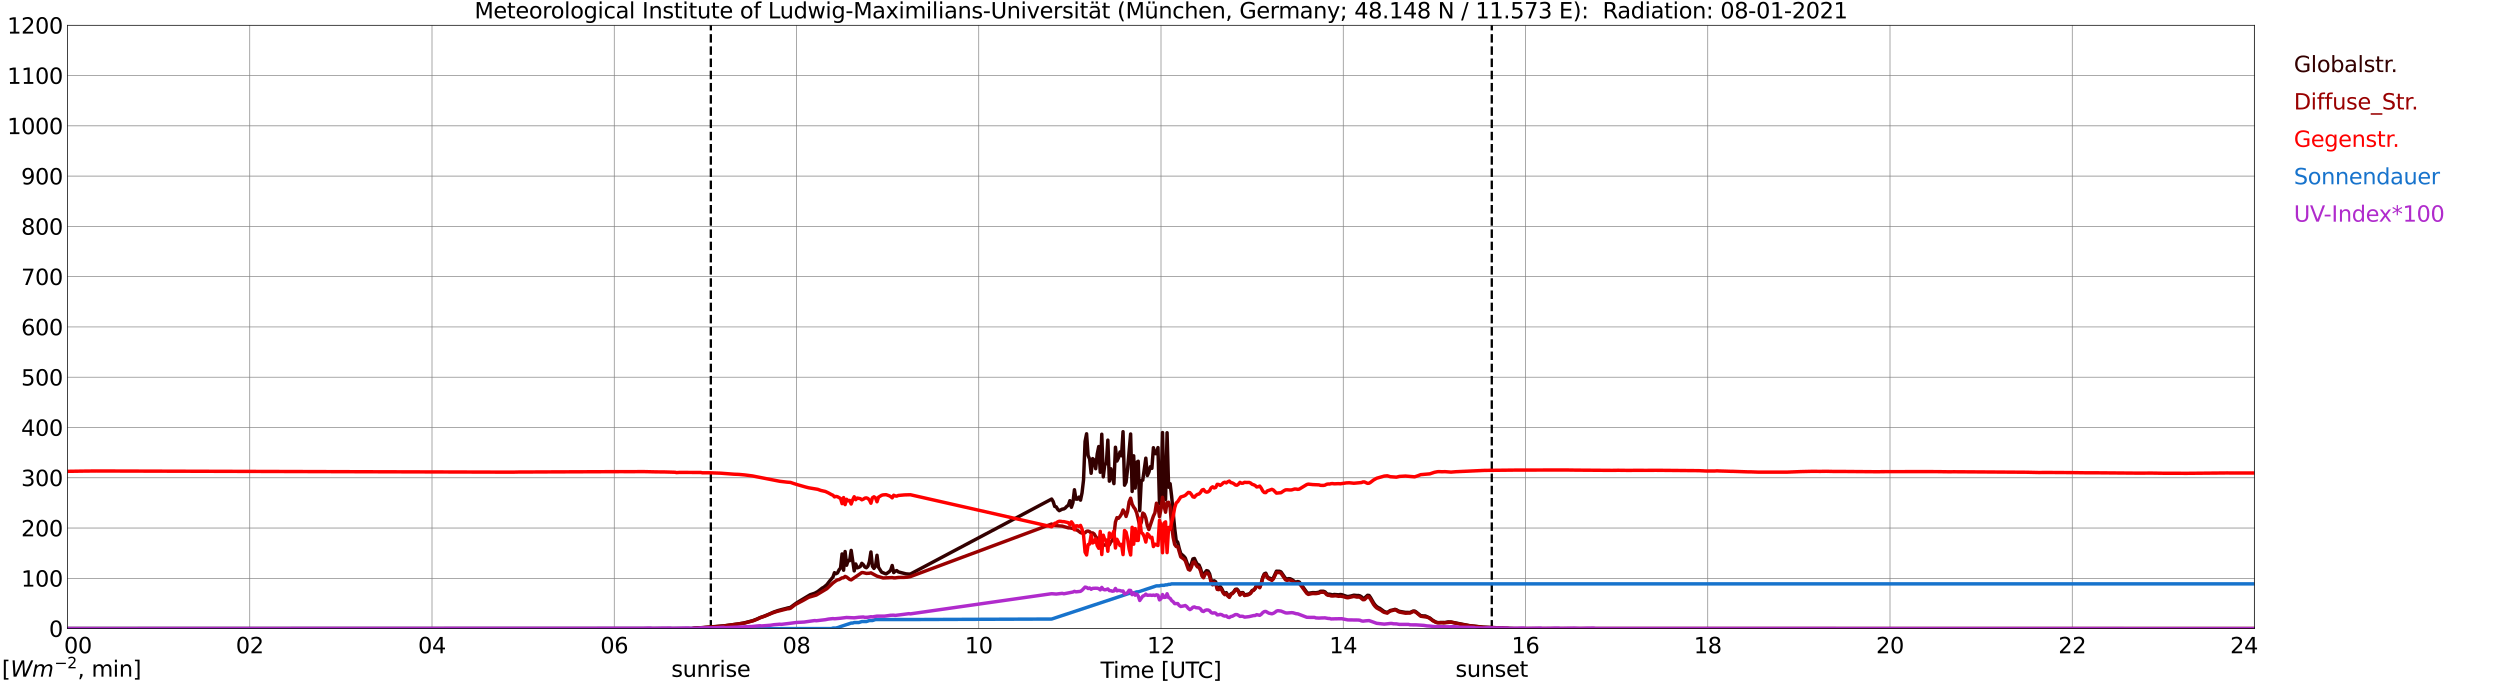 <?xml version="1.0" encoding="utf-8" standalone="no"?>
<!DOCTYPE svg PUBLIC "-//W3C//DTD SVG 1.1//EN"
  "http://www.w3.org/Graphics/SVG/1.1/DTD/svg11.dtd">
<svg xmlns:xlink="http://www.w3.org/1999/xlink" width="1085.4pt" height="296.64pt" viewBox="0 0 1085.4 296.64" xmlns="http://www.w3.org/2000/svg" version="1.1">
 <defs>
  <style type="text/css">*{stroke-linejoin: round; stroke-linecap: butt}</style>
 </defs>
 <g id="figure_1">
  <g id="patch_1">
   <path d="M 0 296.64 
L 1085.4 296.64 
L 1085.4 0 
L 0 0 
z
" style="fill: #ffffff"/>
  </g>
  <g id="axes_1">
   <g id="patch_2">
    <path d="M 29.306 272.909 
L 978.814 272.909 
L 978.814 10.976 
L 29.306 10.976 
z
" style="fill: #ffffff"/>
   </g>
   <g id="patch_3">
    <path d="M 978.814 272.909 
L 978.814 272.909 
L 978.814 10.976 
L 978.814 10.976 
z
" clip-path="url(#p3fd1948b5f)" style="fill: #d3d3d3; opacity: 0.25; stroke: #d3d3d3; stroke-linejoin: miter"/>
   </g>
   <g id="matplotlib.axis_1">
    <g id="xtick_1">
     <g id="line2d_1">
      <path d="M 29.306 272.909 
L 29.306 10.976 
" clip-path="url(#p3fd1948b5f)" style="fill: none; stroke: #808080; stroke-width: 0.3; stroke-linecap: square"/>
     </g>
     <g id="line2d_2"/>
     <g id="text_1">
      <!--    00 -->
      <g transform="translate(18.733 283.627) scale(0.095 -0.095)">
       <defs>
        <path id="DejaVuSans-20" transform="scale(0.016)"/>
        <path id="DejaVuSans-30" d="M 2034 4250 
Q 1547 4250 1301 3770 
Q 1056 3291 1056 2328 
Q 1056 1369 1301 889 
Q 1547 409 2034 409 
Q 2525 409 2770 889 
Q 3016 1369 3016 2328 
Q 3016 3291 2770 3770 
Q 2525 4250 2034 4250 
z
M 2034 4750 
Q 2819 4750 3233 4129 
Q 3647 3509 3647 2328 
Q 3647 1150 3233 529 
Q 2819 -91 2034 -91 
Q 1250 -91 836 529 
Q 422 1150 422 2328 
Q 422 3509 836 4129 
Q 1250 4750 2034 4750 
z
" transform="scale(0.016)"/>
       </defs>
       <use xlink:href="#DejaVuSans-20"/>
       <use xlink:href="#DejaVuSans-20" transform="translate(31.787 0)"/>
       <use xlink:href="#DejaVuSans-20" transform="translate(63.574 0)"/>
       <use xlink:href="#DejaVuSans-30" transform="translate(95.361 0)"/>
       <use xlink:href="#DejaVuSans-30" transform="translate(158.984 0)"/>
      </g>
     </g>
    </g>
    <g id="xtick_2">
     <g id="line2d_3">
      <path d="M 108.431 272.909 
L 108.431 10.976 
" clip-path="url(#p3fd1948b5f)" style="fill: none; stroke: #808080; stroke-width: 0.3; stroke-linecap: square"/>
     </g>
     <g id="line2d_4"/>
     <g id="text_2">
      <!-- 02 -->
      <g transform="translate(102.387 283.627) scale(0.095 -0.095)">
       <defs>
        <path id="DejaVuSans-32" d="M 1228 531 
L 3431 531 
L 3431 0 
L 469 0 
L 469 531 
Q 828 903 1448 1529 
Q 2069 2156 2228 2338 
Q 2531 2678 2651 2914 
Q 2772 3150 2772 3378 
Q 2772 3750 2511 3984 
Q 2250 4219 1831 4219 
Q 1534 4219 1204 4116 
Q 875 4013 500 3803 
L 500 4441 
Q 881 4594 1212 4672 
Q 1544 4750 1819 4750 
Q 2544 4750 2975 4387 
Q 3406 4025 3406 3419 
Q 3406 3131 3298 2873 
Q 3191 2616 2906 2266 
Q 2828 2175 2409 1742 
Q 1991 1309 1228 531 
z
" transform="scale(0.016)"/>
       </defs>
       <use xlink:href="#DejaVuSans-30"/>
       <use xlink:href="#DejaVuSans-32" transform="translate(63.623 0)"/>
      </g>
     </g>
    </g>
    <g id="xtick_3">
     <g id="line2d_5">
      <path d="M 187.557 272.909 
L 187.557 10.976 
" clip-path="url(#p3fd1948b5f)" style="fill: none; stroke: #808080; stroke-width: 0.3; stroke-linecap: square"/>
     </g>
     <g id="line2d_6"/>
     <g id="text_3">
      <!-- 04 -->
      <g transform="translate(181.513 283.627) scale(0.095 -0.095)">
       <defs>
        <path id="DejaVuSans-34" d="M 2419 4116 
L 825 1625 
L 2419 1625 
L 2419 4116 
z
M 2253 4666 
L 3047 4666 
L 3047 1625 
L 3713 1625 
L 3713 1100 
L 3047 1100 
L 3047 0 
L 2419 0 
L 2419 1100 
L 313 1100 
L 313 1709 
L 2253 4666 
z
" transform="scale(0.016)"/>
       </defs>
       <use xlink:href="#DejaVuSans-30"/>
       <use xlink:href="#DejaVuSans-34" transform="translate(63.623 0)"/>
      </g>
     </g>
    </g>
    <g id="xtick_4">
     <g id="line2d_7">
      <path d="M 266.683 272.909 
L 266.683 10.976 
" clip-path="url(#p3fd1948b5f)" style="fill: none; stroke: #808080; stroke-width: 0.3; stroke-linecap: square"/>
     </g>
     <g id="line2d_8"/>
     <g id="text_4">
      <!-- 06 -->
      <g transform="translate(260.638 283.627) scale(0.095 -0.095)">
       <defs>
        <path id="DejaVuSans-36" d="M 2113 2584 
Q 1688 2584 1439 2293 
Q 1191 2003 1191 1497 
Q 1191 994 1439 701 
Q 1688 409 2113 409 
Q 2538 409 2786 701 
Q 3034 994 3034 1497 
Q 3034 2003 2786 2293 
Q 2538 2584 2113 2584 
z
M 3366 4563 
L 3366 3988 
Q 3128 4100 2886 4159 
Q 2644 4219 2406 4219 
Q 1781 4219 1451 3797 
Q 1122 3375 1075 2522 
Q 1259 2794 1537 2939 
Q 1816 3084 2150 3084 
Q 2853 3084 3261 2657 
Q 3669 2231 3669 1497 
Q 3669 778 3244 343 
Q 2819 -91 2113 -91 
Q 1303 -91 875 529 
Q 447 1150 447 2328 
Q 447 3434 972 4092 
Q 1497 4750 2381 4750 
Q 2619 4750 2861 4703 
Q 3103 4656 3366 4563 
z
" transform="scale(0.016)"/>
       </defs>
       <use xlink:href="#DejaVuSans-30"/>
       <use xlink:href="#DejaVuSans-36" transform="translate(63.623 0)"/>
      </g>
     </g>
    </g>
    <g id="xtick_5">
     <g id="line2d_9">
      <path d="M 345.808 272.909 
L 345.808 10.976 
" clip-path="url(#p3fd1948b5f)" style="fill: none; stroke: #808080; stroke-width: 0.3; stroke-linecap: square"/>
     </g>
     <g id="line2d_10"/>
     <g id="text_5">
      <!-- 08 -->
      <g transform="translate(339.764 283.627) scale(0.095 -0.095)">
       <defs>
        <path id="DejaVuSans-38" d="M 2034 2216 
Q 1584 2216 1326 1975 
Q 1069 1734 1069 1313 
Q 1069 891 1326 650 
Q 1584 409 2034 409 
Q 2484 409 2743 651 
Q 3003 894 3003 1313 
Q 3003 1734 2745 1975 
Q 2488 2216 2034 2216 
z
M 1403 2484 
Q 997 2584 770 2862 
Q 544 3141 544 3541 
Q 544 4100 942 4425 
Q 1341 4750 2034 4750 
Q 2731 4750 3128 4425 
Q 3525 4100 3525 3541 
Q 3525 3141 3298 2862 
Q 3072 2584 2669 2484 
Q 3125 2378 3379 2068 
Q 3634 1759 3634 1313 
Q 3634 634 3220 271 
Q 2806 -91 2034 -91 
Q 1263 -91 848 271 
Q 434 634 434 1313 
Q 434 1759 690 2068 
Q 947 2378 1403 2484 
z
M 1172 3481 
Q 1172 3119 1398 2916 
Q 1625 2713 2034 2713 
Q 2441 2713 2670 2916 
Q 2900 3119 2900 3481 
Q 2900 3844 2670 4047 
Q 2441 4250 2034 4250 
Q 1625 4250 1398 4047 
Q 1172 3844 1172 3481 
z
" transform="scale(0.016)"/>
       </defs>
       <use xlink:href="#DejaVuSans-30"/>
       <use xlink:href="#DejaVuSans-38" transform="translate(63.623 0)"/>
      </g>
     </g>
    </g>
    <g id="xtick_6">
     <g id="line2d_11">
      <path d="M 424.934 272.909 
L 424.934 10.976 
" clip-path="url(#p3fd1948b5f)" style="fill: none; stroke: #808080; stroke-width: 0.3; stroke-linecap: square"/>
     </g>
     <g id="line2d_12"/>
     <g id="text_6">
      <!-- 10 -->
      <g transform="translate(418.89 283.627) scale(0.095 -0.095)">
       <defs>
        <path id="DejaVuSans-31" d="M 794 531 
L 1825 531 
L 1825 4091 
L 703 3866 
L 703 4441 
L 1819 4666 
L 2450 4666 
L 2450 531 
L 3481 531 
L 3481 0 
L 794 0 
L 794 531 
z
" transform="scale(0.016)"/>
       </defs>
       <use xlink:href="#DejaVuSans-31"/>
       <use xlink:href="#DejaVuSans-30" transform="translate(63.623 0)"/>
      </g>
     </g>
    </g>
    <g id="xtick_7">
     <g id="line2d_13">
      <path d="M 504.06 272.909 
L 504.06 10.976 
" clip-path="url(#p3fd1948b5f)" style="fill: none; stroke: #808080; stroke-width: 0.3; stroke-linecap: square"/>
     </g>
     <g id="line2d_14"/>
     <g id="text_7">
      <!-- 12 -->
      <g transform="translate(498.015 283.627) scale(0.095 -0.095)">
       <use xlink:href="#DejaVuSans-31"/>
       <use xlink:href="#DejaVuSans-32" transform="translate(63.623 0)"/>
      </g>
     </g>
    </g>
    <g id="xtick_8">
     <g id="line2d_15">
      <path d="M 583.185 272.909 
L 583.185 10.976 
" clip-path="url(#p3fd1948b5f)" style="fill: none; stroke: #808080; stroke-width: 0.3; stroke-linecap: square"/>
     </g>
     <g id="line2d_16"/>
     <g id="text_8">
      <!-- 14 -->
      <g transform="translate(577.141 283.627) scale(0.095 -0.095)">
       <use xlink:href="#DejaVuSans-31"/>
       <use xlink:href="#DejaVuSans-34" transform="translate(63.623 0)"/>
      </g>
     </g>
    </g>
    <g id="xtick_9">
     <g id="line2d_17">
      <path d="M 662.311 272.909 
L 662.311 10.976 
" clip-path="url(#p3fd1948b5f)" style="fill: none; stroke: #808080; stroke-width: 0.3; stroke-linecap: square"/>
     </g>
     <g id="line2d_18"/>
     <g id="text_9">
      <!-- 16 -->
      <g transform="translate(656.267 283.627) scale(0.095 -0.095)">
       <use xlink:href="#DejaVuSans-31"/>
       <use xlink:href="#DejaVuSans-36" transform="translate(63.623 0)"/>
      </g>
     </g>
    </g>
    <g id="xtick_10">
     <g id="line2d_19">
      <path d="M 741.437 272.909 
L 741.437 10.976 
" clip-path="url(#p3fd1948b5f)" style="fill: none; stroke: #808080; stroke-width: 0.3; stroke-linecap: square"/>
     </g>
     <g id="line2d_20"/>
     <g id="text_10">
      <!-- 18 -->
      <g transform="translate(735.392 283.627) scale(0.095 -0.095)">
       <use xlink:href="#DejaVuSans-31"/>
       <use xlink:href="#DejaVuSans-38" transform="translate(63.623 0)"/>
      </g>
     </g>
    </g>
    <g id="xtick_11">
     <g id="line2d_21">
      <path d="M 820.562 272.909 
L 820.562 10.976 
" clip-path="url(#p3fd1948b5f)" style="fill: none; stroke: #808080; stroke-width: 0.3; stroke-linecap: square"/>
     </g>
     <g id="line2d_22"/>
     <g id="text_11">
      <!-- 20 -->
      <g transform="translate(814.518 283.627) scale(0.095 -0.095)">
       <use xlink:href="#DejaVuSans-32"/>
       <use xlink:href="#DejaVuSans-30" transform="translate(63.623 0)"/>
      </g>
     </g>
    </g>
    <g id="xtick_12">
     <g id="line2d_23">
      <path d="M 899.688 272.909 
L 899.688 10.976 
" clip-path="url(#p3fd1948b5f)" style="fill: none; stroke: #808080; stroke-width: 0.3; stroke-linecap: square"/>
     </g>
     <g id="line2d_24"/>
     <g id="text_12">
      <!-- 22 -->
      <g transform="translate(893.644 283.627) scale(0.095 -0.095)">
       <use xlink:href="#DejaVuSans-32"/>
       <use xlink:href="#DejaVuSans-32" transform="translate(63.623 0)"/>
      </g>
     </g>
    </g>
    <g id="xtick_13">
     <g id="line2d_25">
      <path d="M 978.814 272.909 
L 978.814 10.976 
" clip-path="url(#p3fd1948b5f)" style="fill: none; stroke: #808080; stroke-width: 0.3; stroke-linecap: square"/>
     </g>
     <g id="line2d_26"/>
     <g id="text_13">
      <!-- 24    -->
      <g transform="translate(968.241 283.627) scale(0.095 -0.095)">
       <use xlink:href="#DejaVuSans-32"/>
       <use xlink:href="#DejaVuSans-34" transform="translate(63.623 0)"/>
       <use xlink:href="#DejaVuSans-20" transform="translate(127.246 0)"/>
       <use xlink:href="#DejaVuSans-20" transform="translate(159.033 0)"/>
       <use xlink:href="#DejaVuSans-20" transform="translate(190.82 0)"/>
      </g>
     </g>
    </g>
    <g id="text_14">
     <!-- Time [UTC] -->
     <g transform="translate(477.806 294.322) scale(0.095 -0.095)">
      <defs>
       <path id="DejaVuSans-54" d="M -19 4666 
L 3928 4666 
L 3928 4134 
L 2272 4134 
L 2272 0 
L 1638 0 
L 1638 4134 
L -19 4134 
L -19 4666 
z
" transform="scale(0.016)"/>
       <path id="DejaVuSans-69" d="M 603 3500 
L 1178 3500 
L 1178 0 
L 603 0 
L 603 3500 
z
M 603 4863 
L 1178 4863 
L 1178 4134 
L 603 4134 
L 603 4863 
z
" transform="scale(0.016)"/>
       <path id="DejaVuSans-6d" d="M 3328 2828 
Q 3544 3216 3844 3400 
Q 4144 3584 4550 3584 
Q 5097 3584 5394 3201 
Q 5691 2819 5691 2113 
L 5691 0 
L 5113 0 
L 5113 2094 
Q 5113 2597 4934 2840 
Q 4756 3084 4391 3084 
Q 3944 3084 3684 2787 
Q 3425 2491 3425 1978 
L 3425 0 
L 2847 0 
L 2847 2094 
Q 2847 2600 2669 2842 
Q 2491 3084 2119 3084 
Q 1678 3084 1418 2786 
Q 1159 2488 1159 1978 
L 1159 0 
L 581 0 
L 581 3500 
L 1159 3500 
L 1159 2956 
Q 1356 3278 1631 3431 
Q 1906 3584 2284 3584 
Q 2666 3584 2933 3390 
Q 3200 3197 3328 2828 
z
" transform="scale(0.016)"/>
       <path id="DejaVuSans-65" d="M 3597 1894 
L 3597 1613 
L 953 1613 
Q 991 1019 1311 708 
Q 1631 397 2203 397 
Q 2534 397 2845 478 
Q 3156 559 3463 722 
L 3463 178 
Q 3153 47 2828 -22 
Q 2503 -91 2169 -91 
Q 1331 -91 842 396 
Q 353 884 353 1716 
Q 353 2575 817 3079 
Q 1281 3584 2069 3584 
Q 2775 3584 3186 3129 
Q 3597 2675 3597 1894 
z
M 3022 2063 
Q 3016 2534 2758 2815 
Q 2500 3097 2075 3097 
Q 1594 3097 1305 2825 
Q 1016 2553 972 2059 
L 3022 2063 
z
" transform="scale(0.016)"/>
       <path id="DejaVuSans-5b" d="M 550 4863 
L 1875 4863 
L 1875 4416 
L 1125 4416 
L 1125 -397 
L 1875 -397 
L 1875 -844 
L 550 -844 
L 550 4863 
z
" transform="scale(0.016)"/>
       <path id="DejaVuSans-55" d="M 556 4666 
L 1191 4666 
L 1191 1831 
Q 1191 1081 1462 751 
Q 1734 422 2344 422 
Q 2950 422 3222 751 
Q 3494 1081 3494 1831 
L 3494 4666 
L 4128 4666 
L 4128 1753 
Q 4128 841 3676 375 
Q 3225 -91 2344 -91 
Q 1459 -91 1007 375 
Q 556 841 556 1753 
L 556 4666 
z
" transform="scale(0.016)"/>
       <path id="DejaVuSans-43" d="M 4122 4306 
L 4122 3641 
Q 3803 3938 3442 4084 
Q 3081 4231 2675 4231 
Q 1875 4231 1450 3742 
Q 1025 3253 1025 2328 
Q 1025 1406 1450 917 
Q 1875 428 2675 428 
Q 3081 428 3442 575 
Q 3803 722 4122 1019 
L 4122 359 
Q 3791 134 3420 21 
Q 3050 -91 2638 -91 
Q 1578 -91 968 557 
Q 359 1206 359 2328 
Q 359 3453 968 4101 
Q 1578 4750 2638 4750 
Q 3056 4750 3426 4639 
Q 3797 4528 4122 4306 
z
" transform="scale(0.016)"/>
       <path id="DejaVuSans-5d" d="M 1947 4863 
L 1947 -844 
L 622 -844 
L 622 -397 
L 1369 -397 
L 1369 4416 
L 622 4416 
L 622 4863 
L 1947 4863 
z
" transform="scale(0.016)"/>
      </defs>
      <use xlink:href="#DejaVuSans-54"/>
      <use xlink:href="#DejaVuSans-69" transform="translate(57.959 0)"/>
      <use xlink:href="#DejaVuSans-6d" transform="translate(85.742 0)"/>
      <use xlink:href="#DejaVuSans-65" transform="translate(183.154 0)"/>
      <use xlink:href="#DejaVuSans-20" transform="translate(244.678 0)"/>
      <use xlink:href="#DejaVuSans-5b" transform="translate(276.465 0)"/>
      <use xlink:href="#DejaVuSans-55" transform="translate(315.479 0)"/>
      <use xlink:href="#DejaVuSans-54" transform="translate(388.672 0)"/>
      <use xlink:href="#DejaVuSans-43" transform="translate(443.881 0)"/>
      <use xlink:href="#DejaVuSans-5d" transform="translate(513.705 0)"/>
     </g>
    </g>
   </g>
   <g id="matplotlib.axis_2">
    <g id="ytick_1">
     <g id="line2d_27">
      <path d="M 29.306 272.909 
L 978.814 272.909 
" clip-path="url(#p3fd1948b5f)" style="fill: none; stroke: #808080; stroke-width: 0.3; stroke-linecap: square"/>
     </g>
     <g id="line2d_28"/>
     <g id="text_15">
      <!-- 0 -->
      <g transform="translate(21.261 276.518) scale(0.095 -0.095)">
       <use xlink:href="#DejaVuSans-30"/>
      </g>
     </g>
    </g>
    <g id="ytick_2">
     <g id="line2d_29">
      <path d="M 29.306 251.081 
L 978.814 251.081 
" clip-path="url(#p3fd1948b5f)" style="fill: none; stroke: #808080; stroke-width: 0.3; stroke-linecap: square"/>
     </g>
     <g id="line2d_30"/>
     <g id="text_16">
      <!-- 100 -->
      <g transform="translate(9.173 254.69) scale(0.095 -0.095)">
       <use xlink:href="#DejaVuSans-31"/>
       <use xlink:href="#DejaVuSans-30" transform="translate(63.623 0)"/>
       <use xlink:href="#DejaVuSans-30" transform="translate(127.246 0)"/>
      </g>
     </g>
    </g>
    <g id="ytick_3">
     <g id="line2d_31">
      <path d="M 29.306 229.253 
L 978.814 229.253 
" clip-path="url(#p3fd1948b5f)" style="fill: none; stroke: #808080; stroke-width: 0.3; stroke-linecap: square"/>
     </g>
     <g id="line2d_32"/>
     <g id="text_17">
      <!-- 200 -->
      <g transform="translate(9.173 232.863) scale(0.095 -0.095)">
       <use xlink:href="#DejaVuSans-32"/>
       <use xlink:href="#DejaVuSans-30" transform="translate(63.623 0)"/>
       <use xlink:href="#DejaVuSans-30" transform="translate(127.246 0)"/>
      </g>
     </g>
    </g>
    <g id="ytick_4">
     <g id="line2d_33">
      <path d="M 29.306 207.426 
L 978.814 207.426 
" clip-path="url(#p3fd1948b5f)" style="fill: none; stroke: #808080; stroke-width: 0.3; stroke-linecap: square"/>
     </g>
     <g id="line2d_34"/>
     <g id="text_18">
      <!-- 300 -->
      <g transform="translate(9.173 211.035) scale(0.095 -0.095)">
       <defs>
        <path id="DejaVuSans-33" d="M 2597 2516 
Q 3050 2419 3304 2112 
Q 3559 1806 3559 1356 
Q 3559 666 3084 287 
Q 2609 -91 1734 -91 
Q 1441 -91 1130 -33 
Q 819 25 488 141 
L 488 750 
Q 750 597 1062 519 
Q 1375 441 1716 441 
Q 2309 441 2620 675 
Q 2931 909 2931 1356 
Q 2931 1769 2642 2001 
Q 2353 2234 1838 2234 
L 1294 2234 
L 1294 2753 
L 1863 2753 
Q 2328 2753 2575 2939 
Q 2822 3125 2822 3475 
Q 2822 3834 2567 4026 
Q 2313 4219 1838 4219 
Q 1578 4219 1281 4162 
Q 984 4106 628 3988 
L 628 4550 
Q 988 4650 1302 4700 
Q 1616 4750 1894 4750 
Q 2613 4750 3031 4423 
Q 3450 4097 3450 3541 
Q 3450 3153 3228 2886 
Q 3006 2619 2597 2516 
z
" transform="scale(0.016)"/>
       </defs>
       <use xlink:href="#DejaVuSans-33"/>
       <use xlink:href="#DejaVuSans-30" transform="translate(63.623 0)"/>
       <use xlink:href="#DejaVuSans-30" transform="translate(127.246 0)"/>
      </g>
     </g>
    </g>
    <g id="ytick_5">
     <g id="line2d_35">
      <path d="M 29.306 185.598 
L 978.814 185.598 
" clip-path="url(#p3fd1948b5f)" style="fill: none; stroke: #808080; stroke-width: 0.3; stroke-linecap: square"/>
     </g>
     <g id="line2d_36"/>
     <g id="text_19">
      <!-- 400 -->
      <g transform="translate(9.173 189.207) scale(0.095 -0.095)">
       <use xlink:href="#DejaVuSans-34"/>
       <use xlink:href="#DejaVuSans-30" transform="translate(63.623 0)"/>
       <use xlink:href="#DejaVuSans-30" transform="translate(127.246 0)"/>
      </g>
     </g>
    </g>
    <g id="ytick_6">
     <g id="line2d_37">
      <path d="M 29.306 163.77 
L 978.814 163.77 
" clip-path="url(#p3fd1948b5f)" style="fill: none; stroke: #808080; stroke-width: 0.3; stroke-linecap: square"/>
     </g>
     <g id="line2d_38"/>
     <g id="text_20">
      <!-- 500 -->
      <g transform="translate(9.173 167.379) scale(0.095 -0.095)">
       <defs>
        <path id="DejaVuSans-35" d="M 691 4666 
L 3169 4666 
L 3169 4134 
L 1269 4134 
L 1269 2991 
Q 1406 3038 1543 3061 
Q 1681 3084 1819 3084 
Q 2600 3084 3056 2656 
Q 3513 2228 3513 1497 
Q 3513 744 3044 326 
Q 2575 -91 1722 -91 
Q 1428 -91 1123 -41 
Q 819 9 494 109 
L 494 744 
Q 775 591 1075 516 
Q 1375 441 1709 441 
Q 2250 441 2565 725 
Q 2881 1009 2881 1497 
Q 2881 1984 2565 2268 
Q 2250 2553 1709 2553 
Q 1456 2553 1204 2497 
Q 953 2441 691 2322 
L 691 4666 
z
" transform="scale(0.016)"/>
       </defs>
       <use xlink:href="#DejaVuSans-35"/>
       <use xlink:href="#DejaVuSans-30" transform="translate(63.623 0)"/>
       <use xlink:href="#DejaVuSans-30" transform="translate(127.246 0)"/>
      </g>
     </g>
    </g>
    <g id="ytick_7">
     <g id="line2d_39">
      <path d="M 29.306 141.942 
L 978.814 141.942 
" clip-path="url(#p3fd1948b5f)" style="fill: none; stroke: #808080; stroke-width: 0.3; stroke-linecap: square"/>
     </g>
     <g id="line2d_40"/>
     <g id="text_21">
      <!-- 600 -->
      <g transform="translate(9.173 145.551) scale(0.095 -0.095)">
       <use xlink:href="#DejaVuSans-36"/>
       <use xlink:href="#DejaVuSans-30" transform="translate(63.623 0)"/>
       <use xlink:href="#DejaVuSans-30" transform="translate(127.246 0)"/>
      </g>
     </g>
    </g>
    <g id="ytick_8">
     <g id="line2d_41">
      <path d="M 29.306 120.114 
L 978.814 120.114 
" clip-path="url(#p3fd1948b5f)" style="fill: none; stroke: #808080; stroke-width: 0.3; stroke-linecap: square"/>
     </g>
     <g id="line2d_42"/>
     <g id="text_22">
      <!-- 700 -->
      <g transform="translate(9.173 123.724) scale(0.095 -0.095)">
       <defs>
        <path id="DejaVuSans-37" d="M 525 4666 
L 3525 4666 
L 3525 4397 
L 1831 0 
L 1172 0 
L 2766 4134 
L 525 4134 
L 525 4666 
z
" transform="scale(0.016)"/>
       </defs>
       <use xlink:href="#DejaVuSans-37"/>
       <use xlink:href="#DejaVuSans-30" transform="translate(63.623 0)"/>
       <use xlink:href="#DejaVuSans-30" transform="translate(127.246 0)"/>
      </g>
     </g>
    </g>
    <g id="ytick_9">
     <g id="line2d_43">
      <path d="M 29.306 98.287 
L 978.814 98.287 
" clip-path="url(#p3fd1948b5f)" style="fill: none; stroke: #808080; stroke-width: 0.3; stroke-linecap: square"/>
     </g>
     <g id="line2d_44"/>
     <g id="text_23">
      <!-- 800 -->
      <g transform="translate(9.173 101.896) scale(0.095 -0.095)">
       <use xlink:href="#DejaVuSans-38"/>
       <use xlink:href="#DejaVuSans-30" transform="translate(63.623 0)"/>
       <use xlink:href="#DejaVuSans-30" transform="translate(127.246 0)"/>
      </g>
     </g>
    </g>
    <g id="ytick_10">
     <g id="line2d_45">
      <path d="M 29.306 76.459 
L 978.814 76.459 
" clip-path="url(#p3fd1948b5f)" style="fill: none; stroke: #808080; stroke-width: 0.3; stroke-linecap: square"/>
     </g>
     <g id="line2d_46"/>
     <g id="text_24">
      <!-- 900 -->
      <g transform="translate(9.173 80.068) scale(0.095 -0.095)">
       <defs>
        <path id="DejaVuSans-39" d="M 703 97 
L 703 672 
Q 941 559 1184 500 
Q 1428 441 1663 441 
Q 2288 441 2617 861 
Q 2947 1281 2994 2138 
Q 2813 1869 2534 1725 
Q 2256 1581 1919 1581 
Q 1219 1581 811 2004 
Q 403 2428 403 3163 
Q 403 3881 828 4315 
Q 1253 4750 1959 4750 
Q 2769 4750 3195 4129 
Q 3622 3509 3622 2328 
Q 3622 1225 3098 567 
Q 2575 -91 1691 -91 
Q 1453 -91 1209 -44 
Q 966 3 703 97 
z
M 1959 2075 
Q 2384 2075 2632 2365 
Q 2881 2656 2881 3163 
Q 2881 3666 2632 3958 
Q 2384 4250 1959 4250 
Q 1534 4250 1286 3958 
Q 1038 3666 1038 3163 
Q 1038 2656 1286 2365 
Q 1534 2075 1959 2075 
z
" transform="scale(0.016)"/>
       </defs>
       <use xlink:href="#DejaVuSans-39"/>
       <use xlink:href="#DejaVuSans-30" transform="translate(63.623 0)"/>
       <use xlink:href="#DejaVuSans-30" transform="translate(127.246 0)"/>
      </g>
     </g>
    </g>
    <g id="ytick_11">
     <g id="line2d_47">
      <path d="M 29.306 54.631 
L 978.814 54.631 
" clip-path="url(#p3fd1948b5f)" style="fill: none; stroke: #808080; stroke-width: 0.3; stroke-linecap: square"/>
     </g>
     <g id="line2d_48"/>
     <g id="text_25">
      <!-- 1000 -->
      <g transform="translate(3.128 58.24) scale(0.095 -0.095)">
       <use xlink:href="#DejaVuSans-31"/>
       <use xlink:href="#DejaVuSans-30" transform="translate(63.623 0)"/>
       <use xlink:href="#DejaVuSans-30" transform="translate(127.246 0)"/>
       <use xlink:href="#DejaVuSans-30" transform="translate(190.869 0)"/>
      </g>
     </g>
    </g>
    <g id="ytick_12">
     <g id="line2d_49">
      <path d="M 29.306 32.803 
L 978.814 32.803 
" clip-path="url(#p3fd1948b5f)" style="fill: none; stroke: #808080; stroke-width: 0.3; stroke-linecap: square"/>
     </g>
     <g id="line2d_50"/>
     <g id="text_26">
      <!-- 1100 -->
      <g transform="translate(3.128 36.413) scale(0.095 -0.095)">
       <use xlink:href="#DejaVuSans-31"/>
       <use xlink:href="#DejaVuSans-31" transform="translate(63.623 0)"/>
       <use xlink:href="#DejaVuSans-30" transform="translate(127.246 0)"/>
       <use xlink:href="#DejaVuSans-30" transform="translate(190.869 0)"/>
      </g>
     </g>
    </g>
    <g id="ytick_13">
     <g id="line2d_51">
      <path d="M 29.306 10.976 
L 978.814 10.976 
" clip-path="url(#p3fd1948b5f)" style="fill: none; stroke: #808080; stroke-width: 0.3; stroke-linecap: square"/>
     </g>
     <g id="line2d_52"/>
     <g id="text_27">
      <!-- 1200 -->
      <g transform="translate(3.128 14.585) scale(0.095 -0.095)">
       <use xlink:href="#DejaVuSans-31"/>
       <use xlink:href="#DejaVuSans-32" transform="translate(63.623 0)"/>
       <use xlink:href="#DejaVuSans-30" transform="translate(127.246 0)"/>
       <use xlink:href="#DejaVuSans-30" transform="translate(190.869 0)"/>
      </g>
     </g>
    </g>
   </g>
   <g id="line2d_53">
    <path d="M 308.619 272.909 
L 308.619 10.976 
" clip-path="url(#p3fd1948b5f)" style="fill: none; stroke-dasharray: 3.7,1.6; stroke-dashoffset: 0; stroke: #000000"/>
   </g>
   <g id="line2d_54">
    <path d="M 647.673 272.909 
L 647.673 10.976 
" clip-path="url(#p3fd1948b5f)" style="fill: none; stroke-dasharray: 3.7,1.6; stroke-dashoffset: 0; stroke: #000000"/>
   </g>
   <g id="line2d_55">
    <path d="M 29.965 272.909 
L 300.311 272.909 
L 301.63 272.662 
L 305.586 272.459 
L 314.818 271.649 
L 320.093 270.957 
L 322.73 270.519 
L 326.686 269.523 
L 328.665 268.764 
L 329.983 268.137 
L 331.961 267.445 
L 333.94 266.618 
L 335.918 265.723 
L 337.896 265.049 
L 339.874 264.509 
L 341.193 264.189 
L 341.852 263.986 
L 343.171 263.715 
L 344.49 262.737 
L 345.808 261.79 
L 347.127 260.98 
L 351.743 258.212 
L 353.721 257.553 
L 355.04 256.828 
L 357.018 255.292 
L 357.677 254.953 
L 358.996 253.84 
L 360.315 252.118 
L 361.634 250.548 
L 362.293 248.641 
L 362.952 249.079 
L 363.612 248.741 
L 364.271 247.425 
L 364.93 246.615 
L 365.59 240.503 
L 366.249 247.56 
L 366.909 239.456 
L 367.568 245.399 
L 368.227 243.323 
L 368.887 243.406 
L 369.546 238.967 
L 370.865 247.846 
L 371.524 244.858 
L 372.184 246.53 
L 372.843 246.309 
L 373.502 245.956 
L 374.162 244.572 
L 374.821 245.179 
L 375.481 246.176 
L 376.14 246.48 
L 376.799 245.855 
L 377.459 243.83 
L 378.118 239.641 
L 378.777 245.855 
L 379.437 246.783 
L 380.096 245.871 
L 380.756 241.077 
L 381.415 246.294 
L 382.734 248.387 
L 384.053 248.944 
L 384.712 249.162 
L 386.031 248.252 
L 386.69 247.543 
L 387.349 245.517 
L 388.009 248.588 
L 388.668 247.964 
L 389.328 247.728 
L 389.987 248.285 
L 393.284 249.13 
L 394.603 249.248 
L 395.262 249.215 
L 456.584 216.667 
L 457.244 217.763 
L 457.903 219.856 
L 458.563 220.042 
L 459.222 221.122 
L 459.881 221.714 
L 461.2 221.039 
L 461.859 220.954 
L 462.519 220.548 
L 463.178 219.824 
L 463.838 219.367 
L 464.497 217.375 
L 465.156 220.228 
L 465.816 218.237 
L 466.475 212.631 
L 467.134 216.7 
L 467.794 216.7 
L 468.453 215.823 
L 469.113 217.139 
L 469.772 214 
L 470.431 208.344 
L 471.091 191.666 
L 471.75 188.339 
L 472.409 197.76 
L 473.069 199.312 
L 473.728 205.474 
L 474.388 199.109 
L 475.047 199.718 
L 475.706 203.499 
L 476.366 197.151 
L 477.025 193.877 
L 477.685 205.035 
L 478.344 188.525 
L 479.003 207.028 
L 479.663 201.558 
L 480.322 201.355 
L 480.981 191.092 
L 481.641 208.901 
L 482.3 203.516 
L 482.96 207.111 
L 483.619 209.964 
L 484.278 194.18 
L 484.938 200.157 
L 485.597 198.788 
L 486.256 196.224 
L 486.916 197.878 
L 487.575 187.427 
L 488.235 210.656 
L 488.894 209.357 
L 489.553 203.516 
L 490.872 188.424 
L 491.532 213.374 
L 492.191 197.893 
L 492.85 211.922 
L 493.51 200.713 
L 494.169 200.257 
L 494.828 221.714 
L 495.488 208.613 
L 496.147 208.462 
L 497.466 198.924 
L 498.125 206.454 
L 498.785 205.035 
L 499.444 202.639 
L 500.103 203.331 
L 500.763 194.383 
L 501.422 196.933 
L 502.082 196.966 
L 502.741 194.333 
L 503.4 218.793 
L 504.06 214.321 
L 504.719 187.8 
L 505.379 215.366 
L 506.038 216.886 
L 506.697 187.883 
L 507.357 211.518 
L 508.016 210.014 
L 508.675 215.467 
L 509.994 229.327 
L 510.654 234.645 
L 511.313 235.422 
L 511.972 238.122 
L 512.632 240.335 
L 513.95 241.483 
L 514.61 242.276 
L 515.929 245.989 
L 516.588 246.091 
L 517.247 244.775 
L 517.907 242.664 
L 518.566 242.461 
L 519.226 243.913 
L 519.885 245.028 
L 520.544 245.281 
L 521.204 246.766 
L 521.863 249.147 
L 522.522 250.042 
L 523.182 248.505 
L 523.841 247.746 
L 524.501 247.949 
L 525.16 249.13 
L 525.819 251.797 
L 526.479 252.995 
L 527.138 252.151 
L 527.797 252.589 
L 528.457 255.206 
L 529.116 255.359 
L 529.776 254.667 
L 530.435 255.578 
L 531.094 256.964 
L 531.754 257.773 
L 532.413 257.3 
L 533.073 258.415 
L 533.732 259.039 
L 534.391 257.874 
L 535.051 257.52 
L 535.71 256.844 
L 536.369 255.866 
L 537.029 255.763 
L 537.688 256.54 
L 538.348 258.11 
L 539.007 257.3 
L 539.666 257.282 
L 540.326 258.297 
L 542.304 257.874 
L 542.963 257.367 
L 543.623 256.372 
L 544.282 256.119 
L 544.941 255.392 
L 545.601 254.043 
L 546.26 254.296 
L 546.919 254.886 
L 547.579 253.249 
L 548.238 250.616 
L 548.898 249.162 
L 549.557 248.859 
L 550.216 250.345 
L 550.876 250.92 
L 551.535 251.105 
L 552.195 251.594 
L 552.854 250.869 
L 554.173 247.999 
L 555.491 248.016 
L 556.151 248.285 
L 558.129 251.155 
L 558.788 251.391 
L 559.448 251.223 
L 560.107 251.273 
L 560.766 251.561 
L 561.426 252.015 
L 562.085 252.607 
L 562.745 252.692 
L 563.404 252.489 
L 564.063 252.657 
L 565.382 254.397 
L 567.36 257.164 
L 568.02 257.57 
L 569.998 257.282 
L 571.317 257.335 
L 572.635 257.132 
L 573.295 256.71 
L 574.613 256.71 
L 575.273 256.964 
L 575.932 257.688 
L 576.592 257.992 
L 577.251 257.976 
L 578.57 258.262 
L 579.229 258.094 
L 580.548 258.195 
L 581.207 258.245 
L 581.867 258.11 
L 582.526 258.177 
L 584.504 258.854 
L 585.164 259.005 
L 586.482 258.769 
L 587.801 258.415 
L 589.12 258.55 
L 589.779 258.533 
L 590.439 258.701 
L 591.098 259.122 
L 591.757 259.731 
L 592.417 259.681 
L 593.736 258.448 
L 594.395 258.533 
L 595.054 259.461 
L 596.373 261.79 
L 597.032 262.669 
L 597.692 263.326 
L 598.351 263.783 
L 599.011 264.086 
L 600.989 265.522 
L 602.307 265.926 
L 603.626 265.049 
L 604.945 264.778 
L 605.604 264.542 
L 606.264 264.745 
L 606.923 265.149 
L 607.582 265.42 
L 610.22 265.876 
L 611.539 265.893 
L 612.198 265.911 
L 613.517 265.302 
L 614.176 265.284 
L 614.836 265.708 
L 616.814 267.295 
L 618.133 267.43 
L 618.792 267.413 
L 620.77 268.308 
L 622.089 269.338 
L 623.408 270.08 
L 624.067 270.265 
L 624.726 270.333 
L 625.386 270.248 
L 627.364 270.265 
L 628.683 270.012 
L 630.001 270.062 
L 637.914 271.617 
L 643.848 272.274 
L 657.695 272.909 
L 978.154 272.909 
L 978.154 272.909 
" clip-path="url(#p3fd1948b5f)" style="fill: none; stroke: #330000; stroke-width: 1.5; stroke-linecap: square"/>
   </g>
   <g id="line2d_56">
    <path d="M 29.965 272.909 
L 300.311 272.909 
L 301.63 272.671 
L 304.267 272.586 
L 306.246 272.376 
L 308.224 272.293 
L 314.158 271.789 
L 316.136 271.494 
L 323.39 270.488 
L 327.346 269.397 
L 329.324 268.556 
L 329.983 268.22 
L 331.961 267.55 
L 335.258 266.164 
L 337.236 265.492 
L 341.852 264.317 
L 342.512 264.276 
L 343.171 264.108 
L 344.49 263.099 
L 345.149 262.554 
L 349.105 260.456 
L 351.083 259.321 
L 354.38 258.356 
L 357.677 256.383 
L 358.996 255.586 
L 361.634 253.109 
L 362.952 252.144 
L 363.612 251.766 
L 364.271 251.64 
L 365.59 250.885 
L 366.249 250.843 
L 366.909 250.256 
L 367.568 250.548 
L 368.887 251.557 
L 369.546 251.766 
L 372.184 249.961 
L 374.162 248.575 
L 374.821 248.619 
L 376.14 248.953 
L 377.459 248.87 
L 378.118 248.702 
L 380.756 250.129 
L 383.393 250.926 
L 387.349 250.758 
L 388.009 250.885 
L 388.668 250.885 
L 389.987 250.717 
L 391.306 250.675 
L 392.624 250.675 
L 393.943 250.59 
L 395.262 250.339 
L 456.584 227.503 
L 457.903 228.175 
L 461.2 228.428 
L 463.838 229.183 
L 464.497 229.183 
L 466.475 229.603 
L 467.134 230.022 
L 467.794 230.231 
L 469.113 231.24 
L 469.772 231.449 
L 470.431 231.491 
L 471.091 231.323 
L 471.75 230.652 
L 472.409 230.567 
L 473.069 230.821 
L 473.728 231.449 
L 474.388 231.366 
L 475.047 231.827 
L 475.706 232.96 
L 477.025 234.555 
L 477.685 236.024 
L 478.344 236.234 
L 479.003 236.823 
L 479.663 236.528 
L 480.322 236.738 
L 480.981 236.738 
L 481.641 236.57 
L 482.3 235.186 
L 482.96 234.723 
L 483.619 232.372 
L 484.278 226.665 
L 484.938 224.733 
L 485.597 225.027 
L 486.256 224.229 
L 486.916 223.181 
L 487.575 221.417 
L 488.235 222.426 
L 488.894 224.229 
L 489.553 222.131 
L 490.213 217.892 
L 490.872 216.296 
L 491.532 218.898 
L 492.191 220.158 
L 492.85 221.039 
L 493.51 222.677 
L 494.828 228.26 
L 495.488 226.874 
L 496.147 222.76 
L 496.807 223.222 
L 497.466 224.942 
L 498.125 228.216 
L 498.785 229.897 
L 500.763 224.063 
L 501.422 222.677 
L 502.082 218.479 
L 502.741 219.907 
L 503.4 224.314 
L 504.06 220.998 
L 504.719 215.919 
L 505.379 219.739 
L 506.038 222.382 
L 506.697 218.184 
L 507.357 218.06 
L 508.016 220.199 
L 508.675 228.302 
L 509.335 233.339 
L 509.994 236.402 
L 510.654 237.284 
L 511.313 237.242 
L 512.632 241.776 
L 513.95 242.699 
L 514.61 243.454 
L 515.929 247.191 
L 516.588 247.527 
L 517.247 246.268 
L 517.907 244.21 
L 518.566 243.917 
L 519.226 245.218 
L 519.885 246.141 
L 520.544 246.351 
L 521.204 247.779 
L 521.863 250.129 
L 522.522 250.843 
L 523.182 249.416 
L 523.841 248.743 
L 524.501 248.953 
L 525.16 250.212 
L 525.819 252.773 
L 526.479 253.908 
L 527.138 252.941 
L 527.797 253.404 
L 528.457 255.879 
L 529.116 256.005 
L 529.776 255.377 
L 530.435 256.215 
L 531.094 257.516 
L 531.754 258.188 
L 532.413 257.769 
L 533.073 258.775 
L 533.732 259.365 
L 534.391 258.105 
L 535.051 257.728 
L 535.71 257.055 
L 536.369 256.091 
L 537.029 256.091 
L 537.688 256.846 
L 538.348 258.356 
L 539.007 257.56 
L 539.666 257.601 
L 540.326 258.566 
L 540.985 258.398 
L 541.644 258.356 
L 542.304 258.062 
L 542.963 257.601 
L 543.623 256.636 
L 544.282 256.3 
L 544.941 255.545 
L 545.601 254.285 
L 546.26 254.578 
L 546.919 255.167 
L 547.579 253.486 
L 548.238 250.968 
L 548.898 249.584 
L 549.557 249.33 
L 550.216 250.802 
L 550.876 251.347 
L 551.535 251.598 
L 552.195 252.017 
L 552.854 251.347 
L 554.173 248.575 
L 555.491 248.575 
L 556.151 248.87 
L 558.129 251.766 
L 558.788 251.976 
L 559.448 251.808 
L 560.107 251.849 
L 560.766 252.103 
L 561.426 252.522 
L 562.085 253.15 
L 562.745 253.194 
L 563.404 253.026 
L 564.063 253.194 
L 567.36 257.642 
L 568.02 258.062 
L 569.338 257.769 
L 569.998 257.684 
L 571.317 257.728 
L 572.635 257.516 
L 573.295 257.138 
L 574.613 257.138 
L 575.273 257.391 
L 575.932 258.147 
L 576.592 258.483 
L 577.251 258.483 
L 577.91 258.734 
L 578.57 258.775 
L 579.889 258.651 
L 581.207 258.902 
L 581.867 258.819 
L 583.185 259.029 
L 584.504 259.448 
L 585.164 259.533 
L 587.801 258.943 
L 589.12 259.238 
L 589.779 259.197 
L 590.439 259.321 
L 591.757 260.371 
L 592.417 260.329 
L 593.736 259.07 
L 594.395 259.238 
L 595.054 260.203 
L 596.373 262.471 
L 597.032 263.309 
L 597.692 263.94 
L 599.67 265.031 
L 600.329 265.535 
L 600.989 265.869 
L 602.307 266.205 
L 602.967 265.66 
L 603.626 265.282 
L 604.945 264.946 
L 605.604 264.778 
L 606.264 264.946 
L 606.923 265.45 
L 607.582 265.745 
L 610.22 266.247 
L 611.539 266.164 
L 612.198 266.164 
L 613.517 265.492 
L 614.176 265.577 
L 614.836 265.913 
L 616.814 267.55 
L 619.451 267.928 
L 620.111 268.137 
L 620.77 268.515 
L 622.089 269.521 
L 623.408 270.193 
L 624.067 270.403 
L 625.386 270.403 
L 626.045 270.361 
L 626.705 270.447 
L 630.001 270.11 
L 631.98 270.571 
L 633.958 270.992 
L 637.914 271.662 
L 643.848 272.335 
L 647.145 272.461 
L 649.123 272.503 
L 651.102 272.671 
L 653.739 272.795 
L 654.399 272.754 
L 655.058 272.909 
L 978.154 272.909 
L 978.154 272.909 
" clip-path="url(#p3fd1948b5f)" style="fill: none; stroke: #990000; stroke-width: 1.5; stroke-linecap: square"/>
   </g>
   <g id="line2d_57">
    <path d="M 29.965 204.623 
L 35.9 204.536 
L 41.834 204.477 
L 222.504 204.992 
L 225.801 204.918 
L 228.439 204.931 
L 233.714 204.898 
L 269.98 204.763 
L 273.277 204.782 
L 279.211 204.745 
L 285.145 204.874 
L 288.442 204.898 
L 293.058 205.033 
L 293.717 205.186 
L 295.036 205.094 
L 304.267 205.129 
L 304.927 205.271 
L 308.224 205.265 
L 310.202 205.348 
L 312.839 205.435 
L 318.774 205.887 
L 320.752 205.961 
L 323.39 206.205 
L 326.686 206.631 
L 338.555 208.958 
L 341.852 209.344 
L 343.171 209.436 
L 344.49 209.888 
L 346.468 210.51 
L 349.765 211.446 
L 351.083 211.782 
L 355.04 212.446 
L 356.359 212.926 
L 357.677 213.223 
L 358.337 213.374 
L 359.655 213.991 
L 360.974 214.727 
L 361.634 215.008 
L 362.293 215.729 
L 362.952 215.524 
L 363.612 215.661 
L 364.93 216.41 
L 365.59 218.649 
L 366.249 216.037 
L 366.909 219.077 
L 367.568 216.777 
L 368.227 217.418 
L 368.887 217.272 
L 369.546 218.815 
L 370.206 216.988 
L 370.865 215.672 
L 371.524 216.938 
L 372.184 216.244 
L 373.502 216.488 
L 374.162 216.995 
L 374.821 216.718 
L 375.481 216.272 
L 376.14 216.152 
L 376.799 216.419 
L 377.459 217.054 
L 378.118 218.47 
L 378.777 216.126 
L 379.437 215.687 
L 380.096 216.12 
L 380.756 217.846 
L 381.415 215.862 
L 382.734 215.05 
L 383.393 214.86 
L 384.712 214.768 
L 386.031 215.229 
L 386.69 215.58 
L 387.349 216.139 
L 388.009 215.019 
L 388.668 215.314 
L 389.328 215.408 
L 389.987 215.113 
L 392.624 214.873 
L 395.262 214.799 
L 456.584 228.701 
L 457.244 228.188 
L 457.903 227.201 
L 458.563 227.071 
L 459.222 226.551 
L 459.881 226.317 
L 460.541 226.335 
L 461.2 226.477 
L 461.859 226.468 
L 463.838 226.918 
L 464.497 227.876 
L 465.156 226.571 
L 465.816 227.459 
L 466.475 229.991 
L 467.134 228.306 
L 467.794 228.282 
L 468.453 228.66 
L 469.113 228.11 
L 469.772 229.709 
L 470.431 232.338 
L 471.091 239.707 
L 471.75 240.944 
L 472.409 236.424 
L 473.069 236.205 
L 473.728 232.237 
L 474.388 235.73 
L 475.047 235.369 
L 475.706 233.957 
L 476.366 236.871 
L 477.025 238.035 
L 477.685 230.707 
L 478.344 240.748 
L 479.003 232.364 
L 479.663 234.418 
L 480.322 234.442 
L 480.981 239.331 
L 481.641 231.41 
L 482.3 233.315 
L 483.619 230.639 
L 484.278 237.921 
L 484.938 234.134 
L 486.256 236.878 
L 486.916 236.343 
L 487.575 240.781 
L 488.235 230.332 
L 488.894 231.041 
L 489.553 233.933 
L 490.213 238.305 
L 490.872 240.946 
L 491.532 228.941 
L 492.191 236.271 
L 492.85 229.489 
L 493.51 234.621 
L 494.169 234.638 
L 494.828 225.036 
L 495.488 231.2 
L 496.147 231.702 
L 496.807 233.027 
L 497.466 235.339 
L 498.125 231.718 
L 498.785 232.303 
L 499.444 233.525 
L 500.103 233.27 
L 500.763 237.295 
L 501.422 236.243 
L 502.741 236.819 
L 503.4 225.883 
L 504.06 228.138 
L 504.719 239.971 
L 505.379 227.101 
L 506.038 226.562 
L 506.697 239.918 
L 507.357 228.998 
L 508.016 229.845 
L 508.675 226.747 
L 509.335 224.233 
L 509.994 220.452 
L 510.654 218.387 
L 511.313 217.805 
L 512.632 215.777 
L 513.95 215.364 
L 514.61 215.043 
L 515.929 213.786 
L 516.588 213.887 
L 517.247 214.631 
L 517.907 215.694 
L 518.566 215.873 
L 519.226 215.094 
L 519.885 214.635 
L 520.544 214.491 
L 521.204 213.825 
L 521.863 212.754 
L 522.522 212.52 
L 523.182 213.369 
L 523.841 213.688 
L 524.501 213.542 
L 525.16 213.022 
L 525.819 211.804 
L 526.479 211.359 
L 527.138 211.852 
L 527.797 211.63 
L 528.457 210.283 
L 529.116 210.337 
L 529.776 210.741 
L 530.435 210.285 
L 531.094 209.619 
L 531.754 209.353 
L 532.413 209.65 
L 533.073 209.146 
L 533.732 208.871 
L 534.391 209.525 
L 535.051 209.669 
L 535.71 210.03 
L 536.369 210.564 
L 537.029 210.663 
L 537.688 210.215 
L 538.348 209.431 
L 539.007 209.809 
L 539.666 209.783 
L 540.326 209.39 
L 540.985 209.469 
L 542.304 209.449 
L 542.963 209.72 
L 543.623 210.265 
L 544.282 210.462 
L 544.941 210.794 
L 545.601 211.418 
L 546.26 211.315 
L 546.919 211.04 
L 547.579 211.92 
L 548.238 213.184 
L 548.898 213.828 
L 549.557 213.869 
L 550.216 213.136 
L 551.535 212.684 
L 552.195 212.444 
L 552.854 212.754 
L 554.173 214.092 
L 556.151 213.911 
L 557.47 213.029 
L 558.129 212.688 
L 558.788 212.647 
L 560.107 212.732 
L 560.766 212.699 
L 562.085 212.308 
L 562.745 212.33 
L 563.404 212.476 
L 564.063 212.367 
L 567.36 210.361 
L 568.02 210.187 
L 569.998 210.394 
L 572.635 210.503 
L 573.295 210.719 
L 574.613 210.75 
L 575.273 210.621 
L 575.932 210.265 
L 576.592 210.137 
L 577.251 210.156 
L 577.91 209.988 
L 578.57 209.947 
L 579.229 210.064 
L 581.207 209.975 
L 581.867 210.047 
L 584.504 209.661 
L 585.823 209.597 
L 587.801 209.807 
L 591.098 209.504 
L 591.757 209.222 
L 592.417 209.246 
L 593.736 209.864 
L 594.395 209.789 
L 595.054 209.392 
L 596.373 208.384 
L 597.692 207.635 
L 600.989 206.692 
L 602.307 206.57 
L 603.626 206.965 
L 606.264 207.159 
L 607.582 206.838 
L 610.22 206.686 
L 614.176 207.022 
L 615.495 206.59 
L 616.814 206.074 
L 620.77 205.73 
L 622.748 205.059 
L 624.067 204.8 
L 624.726 204.754 
L 626.045 204.817 
L 627.364 204.773 
L 630.001 204.972 
L 631.98 204.804 
L 644.508 204.23 
L 649.123 204.182 
L 657.695 204.092 
L 676.158 204.053 
L 680.774 204.062 
L 684.071 204.11 
L 699.896 204.217 
L 702.533 204.178 
L 707.149 204.232 
L 709.786 204.202 
L 715.062 204.215 
L 717.04 204.193 
L 719.018 204.186 
L 731.546 204.295 
L 734.184 204.319 
L 737.48 204.339 
L 740.777 204.49 
L 744.734 204.477 
L 745.393 204.418 
L 746.712 204.485 
L 749.349 204.555 
L 751.327 204.625 
L 752.646 204.645 
L 758.581 204.852 
L 760.559 204.878 
L 763.196 204.974 
L 774.406 204.987 
L 775.725 204.987 
L 781.659 204.752 
L 786.934 204.627 
L 790.231 204.658 
L 792.868 204.618 
L 796.165 204.693 
L 800.122 204.691 
L 802.759 204.715 
L 815.287 204.811 
L 817.925 204.767 
L 833.091 204.758 
L 841.003 204.763 
L 846.278 204.837 
L 848.256 204.815 
L 879.907 205.027 
L 885.182 205.149 
L 887.16 205.131 
L 891.116 205.138 
L 899.688 205.188 
L 904.963 205.26 
L 910.898 205.28 
L 928.701 205.42 
L 933.976 205.389 
L 939.91 205.476 
L 943.867 205.47 
L 949.142 205.496 
L 966.945 205.337 
L 970.242 205.369 
L 978.154 205.348 
L 978.154 205.348 
" clip-path="url(#p3fd1948b5f)" style="fill: none; stroke: #ff0000; stroke-width: 1.5; stroke-linecap: square"/>
   </g>
   <g id="line2d_58">
    <path d="M 29.965 272.909 
L 360.974 272.909 
L 361.634 272.691 
L 362.952 272.691 
L 369.546 270.508 
L 370.206 270.508 
L 370.865 270.289 
L 372.843 270.289 
L 374.162 269.853 
L 376.14 269.853 
L 377.459 269.416 
L 378.777 269.416 
L 380.096 268.98 
L 395.262 268.98 
L 456.584 268.762 
L 490.213 257.629 
L 490.872 257.629 
L 491.532 257.411 
L 492.191 257.411 
L 493.51 256.975 
L 494.169 256.975 
L 502.082 254.355 
L 503.4 254.355 
L 504.06 254.137 
L 505.379 254.137 
L 506.038 253.919 
L 506.697 253.919 
L 507.357 253.7 
L 508.016 253.7 
L 508.675 253.482 
L 978.154 253.482 
L 978.154 253.482 
" clip-path="url(#p3fd1948b5f)" style="fill: none; stroke: #1773cc; stroke-width: 1.5; stroke-linecap: square"/>
   </g>
   <g id="line2d_59">
    <path d="M 29.965 272.909 
L 279.211 272.8 
L 281.189 272.712 
L 282.508 272.712 
L 283.167 272.843 
L 287.783 272.734 
L 291.08 272.712 
L 291.739 272.843 
L 295.696 272.734 
L 298.333 272.669 
L 298.992 272.669 
L 299.652 272.8 
L 302.949 272.756 
L 304.267 272.603 
L 310.861 272.538 
L 313.499 272.385 
L 314.158 272.363 
L 314.818 272.494 
L 326.686 271.992 
L 328.665 271.774 
L 329.983 271.665 
L 330.643 271.752 
L 334.599 271.446 
L 335.918 271.228 
L 338.555 271.01 
L 339.215 271.075 
L 343.171 270.595 
L 345.808 270.246 
L 349.105 270.071 
L 353.721 269.416 
L 354.38 269.504 
L 358.337 269.045 
L 359.655 268.783 
L 361.634 268.565 
L 362.293 268.652 
L 364.93 268.412 
L 367.568 268.085 
L 368.887 268.15 
L 370.865 268.238 
L 372.843 267.998 
L 374.821 267.867 
L 375.481 268.041 
L 376.799 267.976 
L 378.118 267.757 
L 378.777 267.823 
L 380.756 267.496 
L 384.053 267.496 
L 385.371 267.321 
L 386.69 267.124 
L 388.009 267.081 
L 388.668 267.19 
L 392.624 266.688 
L 394.603 266.426 
L 395.262 266.513 
L 456.584 257.76 
L 458.563 257.913 
L 459.881 257.76 
L 461.2 257.608 
L 461.859 257.804 
L 465.816 257.04 
L 466.475 256.734 
L 467.134 256.953 
L 469.113 256.734 
L 469.772 256.276 
L 471.091 254.901 
L 471.75 255.032 
L 472.409 255.512 
L 473.069 255.272 
L 473.728 255.839 
L 474.388 255.447 
L 475.706 255.381 
L 476.366 255.403 
L 477.025 255.556 
L 477.685 256.101 
L 478.344 255.032 
L 479.003 255.883 
L 479.663 256.08 
L 480.322 255.949 
L 480.981 255.687 
L 481.641 256.407 
L 482.3 256.451 
L 482.96 256.691 
L 483.619 256.56 
L 484.278 255.49 
L 484.938 256.516 
L 485.597 256.32 
L 486.256 256.407 
L 486.916 256.625 
L 487.575 256.582 
L 488.235 257.869 
L 488.894 257.673 
L 489.553 257.28 
L 490.213 256.276 
L 490.872 256.363 
L 491.532 258.175 
L 492.191 257.411 
L 492.85 258.415 
L 493.51 257.891 
L 494.169 258.721 
L 494.828 260.707 
L 496.147 258.808 
L 496.807 258.568 
L 497.466 257.957 
L 498.125 258.459 
L 499.444 258.372 
L 500.103 258.502 
L 500.763 258.35 
L 501.422 258.546 
L 502.082 258.241 
L 502.741 258.415 
L 503.4 260.445 
L 504.06 259.943 
L 504.719 258.131 
L 505.379 259.376 
L 506.038 259.31 
L 506.697 257.782 
L 507.357 259.463 
L 508.016 259.747 
L 508.675 260.751 
L 509.335 261.253 
L 509.994 262.06 
L 511.313 262.039 
L 511.972 262.868 
L 512.632 263.305 
L 513.95 263.064 
L 514.61 262.89 
L 515.269 263.37 
L 515.929 264.178 
L 516.588 264.658 
L 517.247 264.309 
L 517.907 263.654 
L 518.566 263.501 
L 519.226 263.828 
L 520.544 263.938 
L 521.204 264.352 
L 521.863 265.291 
L 522.522 265.487 
L 523.182 265.007 
L 523.841 264.811 
L 524.501 264.833 
L 525.16 265.138 
L 525.819 265.924 
L 526.479 266.208 
L 527.138 266.055 
L 527.797 266.208 
L 528.457 266.95 
L 529.116 266.906 
L 529.776 266.732 
L 530.435 266.884 
L 531.094 267.299 
L 531.754 267.496 
L 532.413 267.386 
L 533.073 267.976 
L 533.732 268.107 
L 534.391 267.67 
L 535.051 267.539 
L 536.369 266.819 
L 537.029 266.819 
L 537.688 267.146 
L 538.348 267.605 
L 539.007 267.539 
L 539.666 267.605 
L 540.326 267.932 
L 542.304 267.714 
L 544.282 267.255 
L 544.941 267.234 
L 545.601 266.863 
L 546.919 267.146 
L 547.579 266.688 
L 548.238 265.968 
L 548.898 265.531 
L 549.557 265.444 
L 550.876 266.208 
L 552.195 266.491 
L 552.854 266.273 
L 553.513 265.88 
L 554.173 265.335 
L 554.832 265.138 
L 556.151 265.291 
L 558.129 266.077 
L 558.788 266.142 
L 560.766 265.989 
L 561.426 266.055 
L 562.745 266.448 
L 563.404 266.491 
L 567.36 267.998 
L 568.679 268.041 
L 570.657 268.041 
L 571.317 268.281 
L 572.635 268.347 
L 573.954 268.281 
L 575.273 268.259 
L 576.592 268.5 
L 577.251 268.521 
L 577.91 268.718 
L 579.229 268.674 
L 582.526 268.609 
L 585.164 269.133 
L 589.779 269.198 
L 590.439 269.285 
L 591.098 269.569 
L 591.757 269.678 
L 593.076 269.525 
L 594.395 269.438 
L 595.714 269.897 
L 597.692 270.617 
L 600.989 270.966 
L 603.626 270.682 
L 604.286 270.682 
L 604.945 270.835 
L 606.264 270.857 
L 607.582 271.097 
L 611.539 271.097 
L 612.198 271.272 
L 614.836 271.294 
L 618.133 271.512 
L 619.451 271.73 
L 620.77 271.817 
L 622.748 272.036 
L 629.342 272.145 
L 630.661 272.058 
L 632.639 272.167 
L 633.298 272.319 
L 638.573 272.385 
L 639.892 272.429 
L 640.552 272.581 
L 643.848 272.647 
L 645.827 272.56 
L 652.42 272.669 
L 654.399 272.669 
L 655.058 272.821 
L 659.014 272.756 
L 660.333 272.691 
L 661.652 272.691 
L 662.311 272.843 
L 666.267 272.756 
L 668.905 272.691 
L 669.564 272.843 
L 673.521 272.778 
L 674.839 272.712 
L 676.817 272.712 
L 677.477 272.843 
L 681.433 272.756 
L 683.411 272.712 
L 684.73 272.778 
L 686.049 272.843 
L 689.346 272.734 
L 691.983 272.712 
L 692.643 272.843 
L 978.154 272.909 
L 978.154 272.909 
" clip-path="url(#p3fd1948b5f)" style="fill: none; stroke: #b02bcc; stroke-width: 1.5; stroke-linecap: square"/>
   </g>
   <g id="patch_4">
    <path d="M 29.306 272.909 
L 29.306 10.976 
" style="fill: none; stroke: #000000; stroke-width: 0.3; stroke-linejoin: miter; stroke-linecap: square"/>
   </g>
   <g id="patch_5">
    <path d="M 978.814 272.909 
L 978.814 10.976 
" style="fill: none; stroke: #000000; stroke-width: 0.3; stroke-linejoin: miter; stroke-linecap: square"/>
   </g>
   <g id="patch_6">
    <path d="M 29.306 272.909 
L 978.814 272.909 
" style="fill: none; stroke: #000000; stroke-width: 0.3; stroke-linejoin: miter; stroke-linecap: square"/>
   </g>
   <g id="patch_7">
    <path d="M 29.306 10.976 
L 978.814 10.976 
" style="fill: none; stroke: #000000; stroke-width: 0.3; stroke-linejoin: miter; stroke-linecap: square"/>
   </g>
   <g id="text_28">
    <!-- sunrise -->
    <g transform="translate(291.455 293.863) scale(0.095 -0.095)">
     <defs>
      <path id="DejaVuSans-73" d="M 2834 3397 
L 2834 2853 
Q 2591 2978 2328 3040 
Q 2066 3103 1784 3103 
Q 1356 3103 1142 2972 
Q 928 2841 928 2578 
Q 928 2378 1081 2264 
Q 1234 2150 1697 2047 
L 1894 2003 
Q 2506 1872 2764 1633 
Q 3022 1394 3022 966 
Q 3022 478 2636 193 
Q 2250 -91 1575 -91 
Q 1294 -91 989 -36 
Q 684 19 347 128 
L 347 722 
Q 666 556 975 473 
Q 1284 391 1588 391 
Q 1994 391 2212 530 
Q 2431 669 2431 922 
Q 2431 1156 2273 1281 
Q 2116 1406 1581 1522 
L 1381 1569 
Q 847 1681 609 1914 
Q 372 2147 372 2553 
Q 372 3047 722 3315 
Q 1072 3584 1716 3584 
Q 2034 3584 2315 3537 
Q 2597 3491 2834 3397 
z
" transform="scale(0.016)"/>
      <path id="DejaVuSans-75" d="M 544 1381 
L 544 3500 
L 1119 3500 
L 1119 1403 
Q 1119 906 1312 657 
Q 1506 409 1894 409 
Q 2359 409 2629 706 
Q 2900 1003 2900 1516 
L 2900 3500 
L 3475 3500 
L 3475 0 
L 2900 0 
L 2900 538 
Q 2691 219 2414 64 
Q 2138 -91 1772 -91 
Q 1169 -91 856 284 
Q 544 659 544 1381 
z
M 1991 3584 
L 1991 3584 
z
" transform="scale(0.016)"/>
      <path id="DejaVuSans-6e" d="M 3513 2113 
L 3513 0 
L 2938 0 
L 2938 2094 
Q 2938 2591 2744 2837 
Q 2550 3084 2163 3084 
Q 1697 3084 1428 2787 
Q 1159 2491 1159 1978 
L 1159 0 
L 581 0 
L 581 3500 
L 1159 3500 
L 1159 2956 
Q 1366 3272 1645 3428 
Q 1925 3584 2291 3584 
Q 2894 3584 3203 3211 
Q 3513 2838 3513 2113 
z
" transform="scale(0.016)"/>
      <path id="DejaVuSans-72" d="M 2631 2963 
Q 2534 3019 2420 3045 
Q 2306 3072 2169 3072 
Q 1681 3072 1420 2755 
Q 1159 2438 1159 1844 
L 1159 0 
L 581 0 
L 581 3500 
L 1159 3500 
L 1159 2956 
Q 1341 3275 1631 3429 
Q 1922 3584 2338 3584 
Q 2397 3584 2469 3576 
Q 2541 3569 2628 3553 
L 2631 2963 
z
" transform="scale(0.016)"/>
     </defs>
     <use xlink:href="#DejaVuSans-73"/>
     <use xlink:href="#DejaVuSans-75" transform="translate(52.1 0)"/>
     <use xlink:href="#DejaVuSans-6e" transform="translate(115.479 0)"/>
     <use xlink:href="#DejaVuSans-72" transform="translate(178.857 0)"/>
     <use xlink:href="#DejaVuSans-69" transform="translate(219.971 0)"/>
     <use xlink:href="#DejaVuSans-73" transform="translate(247.754 0)"/>
     <use xlink:href="#DejaVuSans-65" transform="translate(299.854 0)"/>
    </g>
   </g>
   <g id="text_29">
    <!-- sunset -->
    <g transform="translate(631.918 293.863) scale(0.095 -0.095)">
     <defs>
      <path id="DejaVuSans-74" d="M 1172 4494 
L 1172 3500 
L 2356 3500 
L 2356 3053 
L 1172 3053 
L 1172 1153 
Q 1172 725 1289 603 
Q 1406 481 1766 481 
L 2356 481 
L 2356 0 
L 1766 0 
Q 1100 0 847 248 
Q 594 497 594 1153 
L 594 3053 
L 172 3053 
L 172 3500 
L 594 3500 
L 594 4494 
L 1172 4494 
z
" transform="scale(0.016)"/>
     </defs>
     <use xlink:href="#DejaVuSans-73"/>
     <use xlink:href="#DejaVuSans-75" transform="translate(52.1 0)"/>
     <use xlink:href="#DejaVuSans-6e" transform="translate(115.479 0)"/>
     <use xlink:href="#DejaVuSans-73" transform="translate(178.857 0)"/>
     <use xlink:href="#DejaVuSans-65" transform="translate(230.957 0)"/>
     <use xlink:href="#DejaVuSans-74" transform="translate(292.48 0)"/>
    </g>
   </g>
   <g id="text_30">
    <!-- [$Wm^{-2}$, min] -->
    <g transform="translate(0.821 293.863) scale(0.095 -0.095)">
     <defs>
      <path id="DejaVuSans-Oblique-57" d="M 616 4666 
L 1228 4666 
L 1453 697 
L 3213 4666 
L 3916 4666 
L 4147 697 
L 5888 4666 
L 6528 4666 
L 4453 0 
L 3659 0 
L 3444 3891 
L 1697 0 
L 903 0 
L 616 4666 
z
" transform="scale(0.016)"/>
      <path id="DejaVuSans-Oblique-6d" d="M 5747 2113 
L 5338 0 
L 4763 0 
L 5166 2094 
Q 5191 2228 5203 2325 
Q 5216 2422 5216 2491 
Q 5216 2772 5059 2928 
Q 4903 3084 4622 3084 
Q 4203 3084 3875 2770 
Q 3547 2456 3450 1953 
L 3066 0 
L 2491 0 
L 2900 2094 
Q 2925 2209 2937 2307 
Q 2950 2406 2950 2484 
Q 2950 2769 2794 2926 
Q 2638 3084 2363 3084 
Q 1938 3084 1609 2770 
Q 1281 2456 1184 1953 
L 800 0 
L 225 0 
L 909 3500 
L 1484 3500 
L 1375 2956 
Q 1609 3263 1923 3423 
Q 2238 3584 2597 3584 
Q 2978 3584 3223 3384 
Q 3469 3184 3519 2828 
Q 3781 3197 4126 3390 
Q 4472 3584 4856 3584 
Q 5306 3584 5551 3325 
Q 5797 3066 5797 2591 
Q 5797 2488 5784 2364 
Q 5772 2241 5747 2113 
z
" transform="scale(0.016)"/>
      <path id="DejaVuSans-2212" d="M 678 2272 
L 4684 2272 
L 4684 1741 
L 678 1741 
L 678 2272 
z
" transform="scale(0.016)"/>
      <path id="DejaVuSans-2c" d="M 750 794 
L 1409 794 
L 1409 256 
L 897 -744 
L 494 -744 
L 750 256 
L 750 794 
z
" transform="scale(0.016)"/>
     </defs>
     <use xlink:href="#DejaVuSans-5b" transform="translate(0 0.766)"/>
     <use xlink:href="#DejaVuSans-Oblique-57" transform="translate(39.014 0.766)"/>
     <use xlink:href="#DejaVuSans-Oblique-6d" transform="translate(137.891 0.766)"/>
     <use xlink:href="#DejaVuSans-2212" transform="translate(239.953 39.047) scale(0.7)"/>
     <use xlink:href="#DejaVuSans-32" transform="translate(298.605 39.047) scale(0.7)"/>
     <use xlink:href="#DejaVuSans-2c" transform="translate(345.875 0.766)"/>
     <use xlink:href="#DejaVuSans-20" transform="translate(377.663 0.766)"/>
     <use xlink:href="#DejaVuSans-6d" transform="translate(409.45 0.766)"/>
     <use xlink:href="#DejaVuSans-69" transform="translate(506.862 0.766)"/>
     <use xlink:href="#DejaVuSans-6e" transform="translate(534.645 0.766)"/>
     <use xlink:href="#DejaVuSans-5d" transform="translate(598.024 0.766)"/>
    </g>
   </g>
   <g id="text_31">
    <!-- Globalstr. -->
    <g style="fill: #330000" transform="translate(995.905 31.291) scale(0.095 -0.095)">
     <defs>
      <path id="DejaVuSans-47" d="M 3809 666 
L 3809 1919 
L 2778 1919 
L 2778 2438 
L 4434 2438 
L 4434 434 
Q 4069 175 3628 42 
Q 3188 -91 2688 -91 
Q 1594 -91 976 548 
Q 359 1188 359 2328 
Q 359 3472 976 4111 
Q 1594 4750 2688 4750 
Q 3144 4750 3555 4637 
Q 3966 4525 4313 4306 
L 4313 3634 
Q 3963 3931 3569 4081 
Q 3175 4231 2741 4231 
Q 1884 4231 1454 3753 
Q 1025 3275 1025 2328 
Q 1025 1384 1454 906 
Q 1884 428 2741 428 
Q 3075 428 3337 486 
Q 3600 544 3809 666 
z
" transform="scale(0.016)"/>
      <path id="DejaVuSans-6c" d="M 603 4863 
L 1178 4863 
L 1178 0 
L 603 0 
L 603 4863 
z
" transform="scale(0.016)"/>
      <path id="DejaVuSans-6f" d="M 1959 3097 
Q 1497 3097 1228 2736 
Q 959 2375 959 1747 
Q 959 1119 1226 758 
Q 1494 397 1959 397 
Q 2419 397 2687 759 
Q 2956 1122 2956 1747 
Q 2956 2369 2687 2733 
Q 2419 3097 1959 3097 
z
M 1959 3584 
Q 2709 3584 3137 3096 
Q 3566 2609 3566 1747 
Q 3566 888 3137 398 
Q 2709 -91 1959 -91 
Q 1206 -91 779 398 
Q 353 888 353 1747 
Q 353 2609 779 3096 
Q 1206 3584 1959 3584 
z
" transform="scale(0.016)"/>
      <path id="DejaVuSans-62" d="M 3116 1747 
Q 3116 2381 2855 2742 
Q 2594 3103 2138 3103 
Q 1681 3103 1420 2742 
Q 1159 2381 1159 1747 
Q 1159 1113 1420 752 
Q 1681 391 2138 391 
Q 2594 391 2855 752 
Q 3116 1113 3116 1747 
z
M 1159 2969 
Q 1341 3281 1617 3432 
Q 1894 3584 2278 3584 
Q 2916 3584 3314 3078 
Q 3713 2572 3713 1747 
Q 3713 922 3314 415 
Q 2916 -91 2278 -91 
Q 1894 -91 1617 61 
Q 1341 213 1159 525 
L 1159 0 
L 581 0 
L 581 4863 
L 1159 4863 
L 1159 2969 
z
" transform="scale(0.016)"/>
      <path id="DejaVuSans-61" d="M 2194 1759 
Q 1497 1759 1228 1600 
Q 959 1441 959 1056 
Q 959 750 1161 570 
Q 1363 391 1709 391 
Q 2188 391 2477 730 
Q 2766 1069 2766 1631 
L 2766 1759 
L 2194 1759 
z
M 3341 1997 
L 3341 0 
L 2766 0 
L 2766 531 
Q 2569 213 2275 61 
Q 1981 -91 1556 -91 
Q 1019 -91 701 211 
Q 384 513 384 1019 
Q 384 1609 779 1909 
Q 1175 2209 1959 2209 
L 2766 2209 
L 2766 2266 
Q 2766 2663 2505 2880 
Q 2244 3097 1772 3097 
Q 1472 3097 1187 3025 
Q 903 2953 641 2809 
L 641 3341 
Q 956 3463 1253 3523 
Q 1550 3584 1831 3584 
Q 2591 3584 2966 3190 
Q 3341 2797 3341 1997 
z
" transform="scale(0.016)"/>
      <path id="DejaVuSans-2e" d="M 684 794 
L 1344 794 
L 1344 0 
L 684 0 
L 684 794 
z
" transform="scale(0.016)"/>
     </defs>
     <use xlink:href="#DejaVuSans-47"/>
     <use xlink:href="#DejaVuSans-6c" transform="translate(77.49 0)"/>
     <use xlink:href="#DejaVuSans-6f" transform="translate(105.273 0)"/>
     <use xlink:href="#DejaVuSans-62" transform="translate(166.455 0)"/>
     <use xlink:href="#DejaVuSans-61" transform="translate(229.932 0)"/>
     <use xlink:href="#DejaVuSans-6c" transform="translate(291.211 0)"/>
     <use xlink:href="#DejaVuSans-73" transform="translate(318.994 0)"/>
     <use xlink:href="#DejaVuSans-74" transform="translate(371.094 0)"/>
     <use xlink:href="#DejaVuSans-72" transform="translate(410.303 0)"/>
     <use xlink:href="#DejaVuSans-2e" transform="translate(442.291 0)"/>
    </g>
   </g>
   <g id="text_32">
    <!-- Diffuse_Str. -->
    <g style="fill: #990000" transform="translate(995.905 47.531) scale(0.095 -0.095)">
     <defs>
      <path id="DejaVuSans-44" d="M 1259 4147 
L 1259 519 
L 2022 519 
Q 2988 519 3436 956 
Q 3884 1394 3884 2338 
Q 3884 3275 3436 3711 
Q 2988 4147 2022 4147 
L 1259 4147 
z
M 628 4666 
L 1925 4666 
Q 3281 4666 3915 4102 
Q 4550 3538 4550 2338 
Q 4550 1131 3912 565 
Q 3275 0 1925 0 
L 628 0 
L 628 4666 
z
" transform="scale(0.016)"/>
      <path id="DejaVuSans-66" d="M 2375 4863 
L 2375 4384 
L 1825 4384 
Q 1516 4384 1395 4259 
Q 1275 4134 1275 3809 
L 1275 3500 
L 2222 3500 
L 2222 3053 
L 1275 3053 
L 1275 0 
L 697 0 
L 697 3053 
L 147 3053 
L 147 3500 
L 697 3500 
L 697 3744 
Q 697 4328 969 4595 
Q 1241 4863 1831 4863 
L 2375 4863 
z
" transform="scale(0.016)"/>
      <path id="DejaVuSans-5f" d="M 3263 -1063 
L 3263 -1509 
L -63 -1509 
L -63 -1063 
L 3263 -1063 
z
" transform="scale(0.016)"/>
      <path id="DejaVuSans-53" d="M 3425 4513 
L 3425 3897 
Q 3066 4069 2747 4153 
Q 2428 4238 2131 4238 
Q 1616 4238 1336 4038 
Q 1056 3838 1056 3469 
Q 1056 3159 1242 3001 
Q 1428 2844 1947 2747 
L 2328 2669 
Q 3034 2534 3370 2195 
Q 3706 1856 3706 1288 
Q 3706 609 3251 259 
Q 2797 -91 1919 -91 
Q 1588 -91 1214 -16 
Q 841 59 441 206 
L 441 856 
Q 825 641 1194 531 
Q 1563 422 1919 422 
Q 2459 422 2753 634 
Q 3047 847 3047 1241 
Q 3047 1584 2836 1778 
Q 2625 1972 2144 2069 
L 1759 2144 
Q 1053 2284 737 2584 
Q 422 2884 422 3419 
Q 422 4038 858 4394 
Q 1294 4750 2059 4750 
Q 2388 4750 2728 4690 
Q 3069 4631 3425 4513 
z
" transform="scale(0.016)"/>
     </defs>
     <use xlink:href="#DejaVuSans-44"/>
     <use xlink:href="#DejaVuSans-69" transform="translate(77.002 0)"/>
     <use xlink:href="#DejaVuSans-66" transform="translate(104.785 0)"/>
     <use xlink:href="#DejaVuSans-66" transform="translate(139.99 0)"/>
     <use xlink:href="#DejaVuSans-75" transform="translate(175.195 0)"/>
     <use xlink:href="#DejaVuSans-73" transform="translate(238.574 0)"/>
     <use xlink:href="#DejaVuSans-65" transform="translate(290.674 0)"/>
     <use xlink:href="#DejaVuSans-5f" transform="translate(352.197 0)"/>
     <use xlink:href="#DejaVuSans-53" transform="translate(402.197 0)"/>
     <use xlink:href="#DejaVuSans-74" transform="translate(465.674 0)"/>
     <use xlink:href="#DejaVuSans-72" transform="translate(504.883 0)"/>
     <use xlink:href="#DejaVuSans-2e" transform="translate(536.871 0)"/>
    </g>
   </g>
   <g id="text_33">
    <!-- Gegenstr. -->
    <g style="fill: #ff0000" transform="translate(995.905 63.771) scale(0.095 -0.095)">
     <defs>
      <path id="DejaVuSans-67" d="M 2906 1791 
Q 2906 2416 2648 2759 
Q 2391 3103 1925 3103 
Q 1463 3103 1205 2759 
Q 947 2416 947 1791 
Q 947 1169 1205 825 
Q 1463 481 1925 481 
Q 2391 481 2648 825 
Q 2906 1169 2906 1791 
z
M 3481 434 
Q 3481 -459 3084 -895 
Q 2688 -1331 1869 -1331 
Q 1566 -1331 1297 -1286 
Q 1028 -1241 775 -1147 
L 775 -588 
Q 1028 -725 1275 -790 
Q 1522 -856 1778 -856 
Q 2344 -856 2625 -561 
Q 2906 -266 2906 331 
L 2906 616 
Q 2728 306 2450 153 
Q 2172 0 1784 0 
Q 1141 0 747 490 
Q 353 981 353 1791 
Q 353 2603 747 3093 
Q 1141 3584 1784 3584 
Q 2172 3584 2450 3431 
Q 2728 3278 2906 2969 
L 2906 3500 
L 3481 3500 
L 3481 434 
z
" transform="scale(0.016)"/>
     </defs>
     <use xlink:href="#DejaVuSans-47"/>
     <use xlink:href="#DejaVuSans-65" transform="translate(77.49 0)"/>
     <use xlink:href="#DejaVuSans-67" transform="translate(139.014 0)"/>
     <use xlink:href="#DejaVuSans-65" transform="translate(202.49 0)"/>
     <use xlink:href="#DejaVuSans-6e" transform="translate(264.014 0)"/>
     <use xlink:href="#DejaVuSans-73" transform="translate(327.393 0)"/>
     <use xlink:href="#DejaVuSans-74" transform="translate(379.492 0)"/>
     <use xlink:href="#DejaVuSans-72" transform="translate(418.701 0)"/>
     <use xlink:href="#DejaVuSans-2e" transform="translate(450.689 0)"/>
    </g>
   </g>
   <g id="text_34">
    <!-- Sonnendauer -->
    <g style="fill: #1773cc" transform="translate(995.905 80.01) scale(0.095 -0.095)">
     <defs>
      <path id="DejaVuSans-64" d="M 2906 2969 
L 2906 4863 
L 3481 4863 
L 3481 0 
L 2906 0 
L 2906 525 
Q 2725 213 2448 61 
Q 2172 -91 1784 -91 
Q 1150 -91 751 415 
Q 353 922 353 1747 
Q 353 2572 751 3078 
Q 1150 3584 1784 3584 
Q 2172 3584 2448 3432 
Q 2725 3281 2906 2969 
z
M 947 1747 
Q 947 1113 1208 752 
Q 1469 391 1925 391 
Q 2381 391 2643 752 
Q 2906 1113 2906 1747 
Q 2906 2381 2643 2742 
Q 2381 3103 1925 3103 
Q 1469 3103 1208 2742 
Q 947 2381 947 1747 
z
" transform="scale(0.016)"/>
     </defs>
     <use xlink:href="#DejaVuSans-53"/>
     <use xlink:href="#DejaVuSans-6f" transform="translate(63.477 0)"/>
     <use xlink:href="#DejaVuSans-6e" transform="translate(124.658 0)"/>
     <use xlink:href="#DejaVuSans-6e" transform="translate(188.037 0)"/>
     <use xlink:href="#DejaVuSans-65" transform="translate(251.416 0)"/>
     <use xlink:href="#DejaVuSans-6e" transform="translate(312.939 0)"/>
     <use xlink:href="#DejaVuSans-64" transform="translate(376.318 0)"/>
     <use xlink:href="#DejaVuSans-61" transform="translate(439.795 0)"/>
     <use xlink:href="#DejaVuSans-75" transform="translate(501.074 0)"/>
     <use xlink:href="#DejaVuSans-65" transform="translate(564.453 0)"/>
     <use xlink:href="#DejaVuSans-72" transform="translate(625.977 0)"/>
    </g>
   </g>
   <g id="text_35">
    <!-- UV-Index*100 -->
    <g style="fill: #b02bcc" transform="translate(995.905 96.25) scale(0.095 -0.095)">
     <defs>
      <path id="DejaVuSans-56" d="M 1831 0 
L 50 4666 
L 709 4666 
L 2188 738 
L 3669 4666 
L 4325 4666 
L 2547 0 
L 1831 0 
z
" transform="scale(0.016)"/>
      <path id="DejaVuSans-2d" d="M 313 2009 
L 1997 2009 
L 1997 1497 
L 313 1497 
L 313 2009 
z
" transform="scale(0.016)"/>
      <path id="DejaVuSans-49" d="M 628 4666 
L 1259 4666 
L 1259 0 
L 628 0 
L 628 4666 
z
" transform="scale(0.016)"/>
      <path id="DejaVuSans-78" d="M 3513 3500 
L 2247 1797 
L 3578 0 
L 2900 0 
L 1881 1375 
L 863 0 
L 184 0 
L 1544 1831 
L 300 3500 
L 978 3500 
L 1906 2253 
L 2834 3500 
L 3513 3500 
z
" transform="scale(0.016)"/>
      <path id="DejaVuSans-2a" d="M 3009 3897 
L 1888 3291 
L 3009 2681 
L 2828 2375 
L 1778 3009 
L 1778 1831 
L 1422 1831 
L 1422 3009 
L 372 2375 
L 191 2681 
L 1313 3291 
L 191 3897 
L 372 4206 
L 1422 3572 
L 1422 4750 
L 1778 4750 
L 1778 3572 
L 2828 4206 
L 3009 3897 
z
" transform="scale(0.016)"/>
     </defs>
     <use xlink:href="#DejaVuSans-55"/>
     <use xlink:href="#DejaVuSans-56" transform="translate(73.193 0)"/>
     <use xlink:href="#DejaVuSans-2d" transform="translate(135.727 0)"/>
     <use xlink:href="#DejaVuSans-49" transform="translate(171.811 0)"/>
     <use xlink:href="#DejaVuSans-6e" transform="translate(201.303 0)"/>
     <use xlink:href="#DejaVuSans-64" transform="translate(264.682 0)"/>
     <use xlink:href="#DejaVuSans-65" transform="translate(328.158 0)"/>
     <use xlink:href="#DejaVuSans-78" transform="translate(387.932 0)"/>
     <use xlink:href="#DejaVuSans-2a" transform="translate(447.111 0)"/>
     <use xlink:href="#DejaVuSans-31" transform="translate(497.111 0)"/>
     <use xlink:href="#DejaVuSans-30" transform="translate(560.734 0)"/>
     <use xlink:href="#DejaVuSans-30" transform="translate(624.357 0)"/>
    </g>
   </g>
   <g id="text_36">
    <!-- Meteorological Institute of Ludwig-Maximilians-Universität (München, Germany; 48.148 N / 11.573 E):  Radiation: 08-01-2021 -->
    <g transform="translate(206.01 7.976) scale(0.095 -0.095)">
     <defs>
      <path id="DejaVuSans-4d" d="M 628 4666 
L 1569 4666 
L 2759 1491 
L 3956 4666 
L 4897 4666 
L 4897 0 
L 4281 0 
L 4281 4097 
L 3078 897 
L 2444 897 
L 1241 4097 
L 1241 0 
L 628 0 
L 628 4666 
z
" transform="scale(0.016)"/>
      <path id="DejaVuSans-63" d="M 3122 3366 
L 3122 2828 
Q 2878 2963 2633 3030 
Q 2388 3097 2138 3097 
Q 1578 3097 1268 2742 
Q 959 2388 959 1747 
Q 959 1106 1268 751 
Q 1578 397 2138 397 
Q 2388 397 2633 464 
Q 2878 531 3122 666 
L 3122 134 
Q 2881 22 2623 -34 
Q 2366 -91 2075 -91 
Q 1284 -91 818 406 
Q 353 903 353 1747 
Q 353 2603 823 3093 
Q 1294 3584 2113 3584 
Q 2378 3584 2631 3529 
Q 2884 3475 3122 3366 
z
" transform="scale(0.016)"/>
      <path id="DejaVuSans-4c" d="M 628 4666 
L 1259 4666 
L 1259 531 
L 3531 531 
L 3531 0 
L 628 0 
L 628 4666 
z
" transform="scale(0.016)"/>
      <path id="DejaVuSans-77" d="M 269 3500 
L 844 3500 
L 1563 769 
L 2278 3500 
L 2956 3500 
L 3675 769 
L 4391 3500 
L 4966 3500 
L 4050 0 
L 3372 0 
L 2619 2869 
L 1863 0 
L 1184 0 
L 269 3500 
z
" transform="scale(0.016)"/>
      <path id="DejaVuSans-76" d="M 191 3500 
L 800 3500 
L 1894 563 
L 2988 3500 
L 3597 3500 
L 2284 0 
L 1503 0 
L 191 3500 
z
" transform="scale(0.016)"/>
      <path id="DejaVuSans-e4" d="M 2194 1759 
Q 1497 1759 1228 1600 
Q 959 1441 959 1056 
Q 959 750 1161 570 
Q 1363 391 1709 391 
Q 2188 391 2477 730 
Q 2766 1069 2766 1631 
L 2766 1759 
L 2194 1759 
z
M 3341 1997 
L 3341 0 
L 2766 0 
L 2766 531 
Q 2569 213 2275 61 
Q 1981 -91 1556 -91 
Q 1019 -91 701 211 
Q 384 513 384 1019 
Q 384 1609 779 1909 
Q 1175 2209 1959 2209 
L 2766 2209 
L 2766 2266 
Q 2766 2663 2505 2880 
Q 2244 3097 1772 3097 
Q 1472 3097 1187 3025 
Q 903 2953 641 2809 
L 641 3341 
Q 956 3463 1253 3523 
Q 1550 3584 1831 3584 
Q 2591 3584 2966 3190 
Q 3341 2797 3341 1997 
z
M 2150 4850 
L 2784 4850 
L 2784 4219 
L 2150 4219 
L 2150 4850 
z
M 928 4850 
L 1562 4850 
L 1562 4219 
L 928 4219 
L 928 4850 
z
" transform="scale(0.016)"/>
      <path id="DejaVuSans-28" d="M 1984 4856 
Q 1566 4138 1362 3434 
Q 1159 2731 1159 2009 
Q 1159 1288 1364 580 
Q 1569 -128 1984 -844 
L 1484 -844 
Q 1016 -109 783 600 
Q 550 1309 550 2009 
Q 550 2706 781 3412 
Q 1013 4119 1484 4856 
L 1984 4856 
z
" transform="scale(0.016)"/>
      <path id="DejaVuSans-fc" d="M 544 1381 
L 544 3500 
L 1119 3500 
L 1119 1403 
Q 1119 906 1312 657 
Q 1506 409 1894 409 
Q 2359 409 2629 706 
Q 2900 1003 2900 1516 
L 2900 3500 
L 3475 3500 
L 3475 0 
L 2900 0 
L 2900 538 
Q 2691 219 2414 64 
Q 2138 -91 1772 -91 
Q 1169 -91 856 284 
Q 544 659 544 1381 
z
M 1991 3584 
L 1991 3584 
z
M 2278 4850 
L 2912 4850 
L 2912 4219 
L 2278 4219 
L 2278 4850 
z
M 1056 4850 
L 1690 4850 
L 1690 4219 
L 1056 4219 
L 1056 4850 
z
" transform="scale(0.016)"/>
      <path id="DejaVuSans-68" d="M 3513 2113 
L 3513 0 
L 2938 0 
L 2938 2094 
Q 2938 2591 2744 2837 
Q 2550 3084 2163 3084 
Q 1697 3084 1428 2787 
Q 1159 2491 1159 1978 
L 1159 0 
L 581 0 
L 581 4863 
L 1159 4863 
L 1159 2956 
Q 1366 3272 1645 3428 
Q 1925 3584 2291 3584 
Q 2894 3584 3203 3211 
Q 3513 2838 3513 2113 
z
" transform="scale(0.016)"/>
      <path id="DejaVuSans-79" d="M 2059 -325 
Q 1816 -950 1584 -1140 
Q 1353 -1331 966 -1331 
L 506 -1331 
L 506 -850 
L 844 -850 
Q 1081 -850 1212 -737 
Q 1344 -625 1503 -206 
L 1606 56 
L 191 3500 
L 800 3500 
L 1894 763 
L 2988 3500 
L 3597 3500 
L 2059 -325 
z
" transform="scale(0.016)"/>
      <path id="DejaVuSans-3b" d="M 750 3309 
L 1409 3309 
L 1409 2516 
L 750 2516 
L 750 3309 
z
M 750 794 
L 1409 794 
L 1409 256 
L 897 -744 
L 494 -744 
L 750 256 
L 750 794 
z
" transform="scale(0.016)"/>
      <path id="DejaVuSans-4e" d="M 628 4666 
L 1478 4666 
L 3547 763 
L 3547 4666 
L 4159 4666 
L 4159 0 
L 3309 0 
L 1241 3903 
L 1241 0 
L 628 0 
L 628 4666 
z
" transform="scale(0.016)"/>
      <path id="DejaVuSans-2f" d="M 1625 4666 
L 2156 4666 
L 531 -594 
L 0 -594 
L 1625 4666 
z
" transform="scale(0.016)"/>
      <path id="DejaVuSans-45" d="M 628 4666 
L 3578 4666 
L 3578 4134 
L 1259 4134 
L 1259 2753 
L 3481 2753 
L 3481 2222 
L 1259 2222 
L 1259 531 
L 3634 531 
L 3634 0 
L 628 0 
L 628 4666 
z
" transform="scale(0.016)"/>
      <path id="DejaVuSans-29" d="M 513 4856 
L 1013 4856 
Q 1481 4119 1714 3412 
Q 1947 2706 1947 2009 
Q 1947 1309 1714 600 
Q 1481 -109 1013 -844 
L 513 -844 
Q 928 -128 1133 580 
Q 1338 1288 1338 2009 
Q 1338 2731 1133 3434 
Q 928 4138 513 4856 
z
" transform="scale(0.016)"/>
      <path id="DejaVuSans-3a" d="M 750 794 
L 1409 794 
L 1409 0 
L 750 0 
L 750 794 
z
M 750 3309 
L 1409 3309 
L 1409 2516 
L 750 2516 
L 750 3309 
z
" transform="scale(0.016)"/>
      <path id="DejaVuSans-52" d="M 2841 2188 
Q 3044 2119 3236 1894 
Q 3428 1669 3622 1275 
L 4263 0 
L 3584 0 
L 2988 1197 
Q 2756 1666 2539 1819 
Q 2322 1972 1947 1972 
L 1259 1972 
L 1259 0 
L 628 0 
L 628 4666 
L 2053 4666 
Q 2853 4666 3247 4331 
Q 3641 3997 3641 3322 
Q 3641 2881 3436 2590 
Q 3231 2300 2841 2188 
z
M 1259 4147 
L 1259 2491 
L 2053 2491 
Q 2509 2491 2742 2702 
Q 2975 2913 2975 3322 
Q 2975 3731 2742 3939 
Q 2509 4147 2053 4147 
L 1259 4147 
z
" transform="scale(0.016)"/>
     </defs>
     <use xlink:href="#DejaVuSans-4d"/>
     <use xlink:href="#DejaVuSans-65" transform="translate(86.279 0)"/>
     <use xlink:href="#DejaVuSans-74" transform="translate(147.803 0)"/>
     <use xlink:href="#DejaVuSans-65" transform="translate(187.012 0)"/>
     <use xlink:href="#DejaVuSans-6f" transform="translate(248.535 0)"/>
     <use xlink:href="#DejaVuSans-72" transform="translate(309.717 0)"/>
     <use xlink:href="#DejaVuSans-6f" transform="translate(348.58 0)"/>
     <use xlink:href="#DejaVuSans-6c" transform="translate(409.762 0)"/>
     <use xlink:href="#DejaVuSans-6f" transform="translate(437.545 0)"/>
     <use xlink:href="#DejaVuSans-67" transform="translate(498.727 0)"/>
     <use xlink:href="#DejaVuSans-69" transform="translate(562.203 0)"/>
     <use xlink:href="#DejaVuSans-63" transform="translate(589.986 0)"/>
     <use xlink:href="#DejaVuSans-61" transform="translate(644.967 0)"/>
     <use xlink:href="#DejaVuSans-6c" transform="translate(706.246 0)"/>
     <use xlink:href="#DejaVuSans-20" transform="translate(734.029 0)"/>
     <use xlink:href="#DejaVuSans-49" transform="translate(765.816 0)"/>
     <use xlink:href="#DejaVuSans-6e" transform="translate(795.309 0)"/>
     <use xlink:href="#DejaVuSans-73" transform="translate(858.688 0)"/>
     <use xlink:href="#DejaVuSans-74" transform="translate(910.787 0)"/>
     <use xlink:href="#DejaVuSans-69" transform="translate(949.996 0)"/>
     <use xlink:href="#DejaVuSans-74" transform="translate(977.779 0)"/>
     <use xlink:href="#DejaVuSans-75" transform="translate(1016.988 0)"/>
     <use xlink:href="#DejaVuSans-74" transform="translate(1080.367 0)"/>
     <use xlink:href="#DejaVuSans-65" transform="translate(1119.576 0)"/>
     <use xlink:href="#DejaVuSans-20" transform="translate(1181.1 0)"/>
     <use xlink:href="#DejaVuSans-6f" transform="translate(1212.887 0)"/>
     <use xlink:href="#DejaVuSans-66" transform="translate(1274.068 0)"/>
     <use xlink:href="#DejaVuSans-20" transform="translate(1309.273 0)"/>
     <use xlink:href="#DejaVuSans-4c" transform="translate(1341.061 0)"/>
     <use xlink:href="#DejaVuSans-75" transform="translate(1395.023 0)"/>
     <use xlink:href="#DejaVuSans-64" transform="translate(1458.402 0)"/>
     <use xlink:href="#DejaVuSans-77" transform="translate(1521.879 0)"/>
     <use xlink:href="#DejaVuSans-69" transform="translate(1603.666 0)"/>
     <use xlink:href="#DejaVuSans-67" transform="translate(1631.449 0)"/>
     <use xlink:href="#DejaVuSans-2d" transform="translate(1694.926 0)"/>
     <use xlink:href="#DejaVuSans-4d" transform="translate(1731.01 0)"/>
     <use xlink:href="#DejaVuSans-61" transform="translate(1817.289 0)"/>
     <use xlink:href="#DejaVuSans-78" transform="translate(1878.568 0)"/>
     <use xlink:href="#DejaVuSans-69" transform="translate(1937.748 0)"/>
     <use xlink:href="#DejaVuSans-6d" transform="translate(1965.531 0)"/>
     <use xlink:href="#DejaVuSans-69" transform="translate(2062.943 0)"/>
     <use xlink:href="#DejaVuSans-6c" transform="translate(2090.727 0)"/>
     <use xlink:href="#DejaVuSans-69" transform="translate(2118.51 0)"/>
     <use xlink:href="#DejaVuSans-61" transform="translate(2146.293 0)"/>
     <use xlink:href="#DejaVuSans-6e" transform="translate(2207.572 0)"/>
     <use xlink:href="#DejaVuSans-73" transform="translate(2270.951 0)"/>
     <use xlink:href="#DejaVuSans-2d" transform="translate(2323.051 0)"/>
     <use xlink:href="#DejaVuSans-55" transform="translate(2359.135 0)"/>
     <use xlink:href="#DejaVuSans-6e" transform="translate(2432.328 0)"/>
     <use xlink:href="#DejaVuSans-69" transform="translate(2495.707 0)"/>
     <use xlink:href="#DejaVuSans-76" transform="translate(2523.49 0)"/>
     <use xlink:href="#DejaVuSans-65" transform="translate(2582.67 0)"/>
     <use xlink:href="#DejaVuSans-72" transform="translate(2644.193 0)"/>
     <use xlink:href="#DejaVuSans-73" transform="translate(2685.307 0)"/>
     <use xlink:href="#DejaVuSans-69" transform="translate(2737.406 0)"/>
     <use xlink:href="#DejaVuSans-74" transform="translate(2765.189 0)"/>
     <use xlink:href="#DejaVuSans-e4" transform="translate(2804.398 0)"/>
     <use xlink:href="#DejaVuSans-74" transform="translate(2865.678 0)"/>
     <use xlink:href="#DejaVuSans-20" transform="translate(2904.887 0)"/>
     <use xlink:href="#DejaVuSans-28" transform="translate(2936.674 0)"/>
     <use xlink:href="#DejaVuSans-4d" transform="translate(2975.688 0)"/>
     <use xlink:href="#DejaVuSans-fc" transform="translate(3061.967 0)"/>
     <use xlink:href="#DejaVuSans-6e" transform="translate(3125.346 0)"/>
     <use xlink:href="#DejaVuSans-63" transform="translate(3188.725 0)"/>
     <use xlink:href="#DejaVuSans-68" transform="translate(3243.705 0)"/>
     <use xlink:href="#DejaVuSans-65" transform="translate(3307.084 0)"/>
     <use xlink:href="#DejaVuSans-6e" transform="translate(3368.607 0)"/>
     <use xlink:href="#DejaVuSans-2c" transform="translate(3431.986 0)"/>
     <use xlink:href="#DejaVuSans-20" transform="translate(3463.773 0)"/>
     <use xlink:href="#DejaVuSans-47" transform="translate(3495.561 0)"/>
     <use xlink:href="#DejaVuSans-65" transform="translate(3573.051 0)"/>
     <use xlink:href="#DejaVuSans-72" transform="translate(3634.574 0)"/>
     <use xlink:href="#DejaVuSans-6d" transform="translate(3673.938 0)"/>
     <use xlink:href="#DejaVuSans-61" transform="translate(3771.35 0)"/>
     <use xlink:href="#DejaVuSans-6e" transform="translate(3832.629 0)"/>
     <use xlink:href="#DejaVuSans-79" transform="translate(3896.008 0)"/>
     <use xlink:href="#DejaVuSans-3b" transform="translate(3955.188 0)"/>
     <use xlink:href="#DejaVuSans-20" transform="translate(3988.879 0)"/>
     <use xlink:href="#DejaVuSans-34" transform="translate(4020.666 0)"/>
     <use xlink:href="#DejaVuSans-38" transform="translate(4084.289 0)"/>
     <use xlink:href="#DejaVuSans-2e" transform="translate(4147.912 0)"/>
     <use xlink:href="#DejaVuSans-31" transform="translate(4179.699 0)"/>
     <use xlink:href="#DejaVuSans-34" transform="translate(4243.322 0)"/>
     <use xlink:href="#DejaVuSans-38" transform="translate(4306.945 0)"/>
     <use xlink:href="#DejaVuSans-20" transform="translate(4370.568 0)"/>
     <use xlink:href="#DejaVuSans-4e" transform="translate(4402.355 0)"/>
     <use xlink:href="#DejaVuSans-20" transform="translate(4477.16 0)"/>
     <use xlink:href="#DejaVuSans-2f" transform="translate(4508.947 0)"/>
     <use xlink:href="#DejaVuSans-20" transform="translate(4542.639 0)"/>
     <use xlink:href="#DejaVuSans-31" transform="translate(4574.426 0)"/>
     <use xlink:href="#DejaVuSans-31" transform="translate(4638.049 0)"/>
     <use xlink:href="#DejaVuSans-2e" transform="translate(4701.672 0)"/>
     <use xlink:href="#DejaVuSans-35" transform="translate(4733.459 0)"/>
     <use xlink:href="#DejaVuSans-37" transform="translate(4797.082 0)"/>
     <use xlink:href="#DejaVuSans-33" transform="translate(4860.705 0)"/>
     <use xlink:href="#DejaVuSans-20" transform="translate(4924.328 0)"/>
     <use xlink:href="#DejaVuSans-45" transform="translate(4956.115 0)"/>
     <use xlink:href="#DejaVuSans-29" transform="translate(5019.299 0)"/>
     <use xlink:href="#DejaVuSans-3a" transform="translate(5058.312 0)"/>
     <use xlink:href="#DejaVuSans-20" transform="translate(5092.004 0)"/>
     <use xlink:href="#DejaVuSans-20" transform="translate(5123.791 0)"/>
     <use xlink:href="#DejaVuSans-52" transform="translate(5155.578 0)"/>
     <use xlink:href="#DejaVuSans-61" transform="translate(5222.811 0)"/>
     <use xlink:href="#DejaVuSans-64" transform="translate(5284.09 0)"/>
     <use xlink:href="#DejaVuSans-69" transform="translate(5347.566 0)"/>
     <use xlink:href="#DejaVuSans-61" transform="translate(5375.35 0)"/>
     <use xlink:href="#DejaVuSans-74" transform="translate(5436.629 0)"/>
     <use xlink:href="#DejaVuSans-69" transform="translate(5475.838 0)"/>
     <use xlink:href="#DejaVuSans-6f" transform="translate(5503.621 0)"/>
     <use xlink:href="#DejaVuSans-6e" transform="translate(5564.803 0)"/>
     <use xlink:href="#DejaVuSans-3a" transform="translate(5628.182 0)"/>
     <use xlink:href="#DejaVuSans-20" transform="translate(5661.873 0)"/>
     <use xlink:href="#DejaVuSans-30" transform="translate(5693.66 0)"/>
     <use xlink:href="#DejaVuSans-38" transform="translate(5757.283 0)"/>
     <use xlink:href="#DejaVuSans-2d" transform="translate(5820.906 0)"/>
     <use xlink:href="#DejaVuSans-30" transform="translate(5856.99 0)"/>
     <use xlink:href="#DejaVuSans-31" transform="translate(5920.613 0)"/>
     <use xlink:href="#DejaVuSans-2d" transform="translate(5984.236 0)"/>
     <use xlink:href="#DejaVuSans-32" transform="translate(6020.32 0)"/>
     <use xlink:href="#DejaVuSans-30" transform="translate(6083.943 0)"/>
     <use xlink:href="#DejaVuSans-32" transform="translate(6147.566 0)"/>
     <use xlink:href="#DejaVuSans-31" transform="translate(6211.189 0)"/>
    </g>
   </g>
  </g>
 </g>
 <defs>
  <clipPath id="p3fd1948b5f">
   <rect x="29.306" y="10.976" width="949.508" height="261.933"/>
  </clipPath>
 </defs>
</svg>
